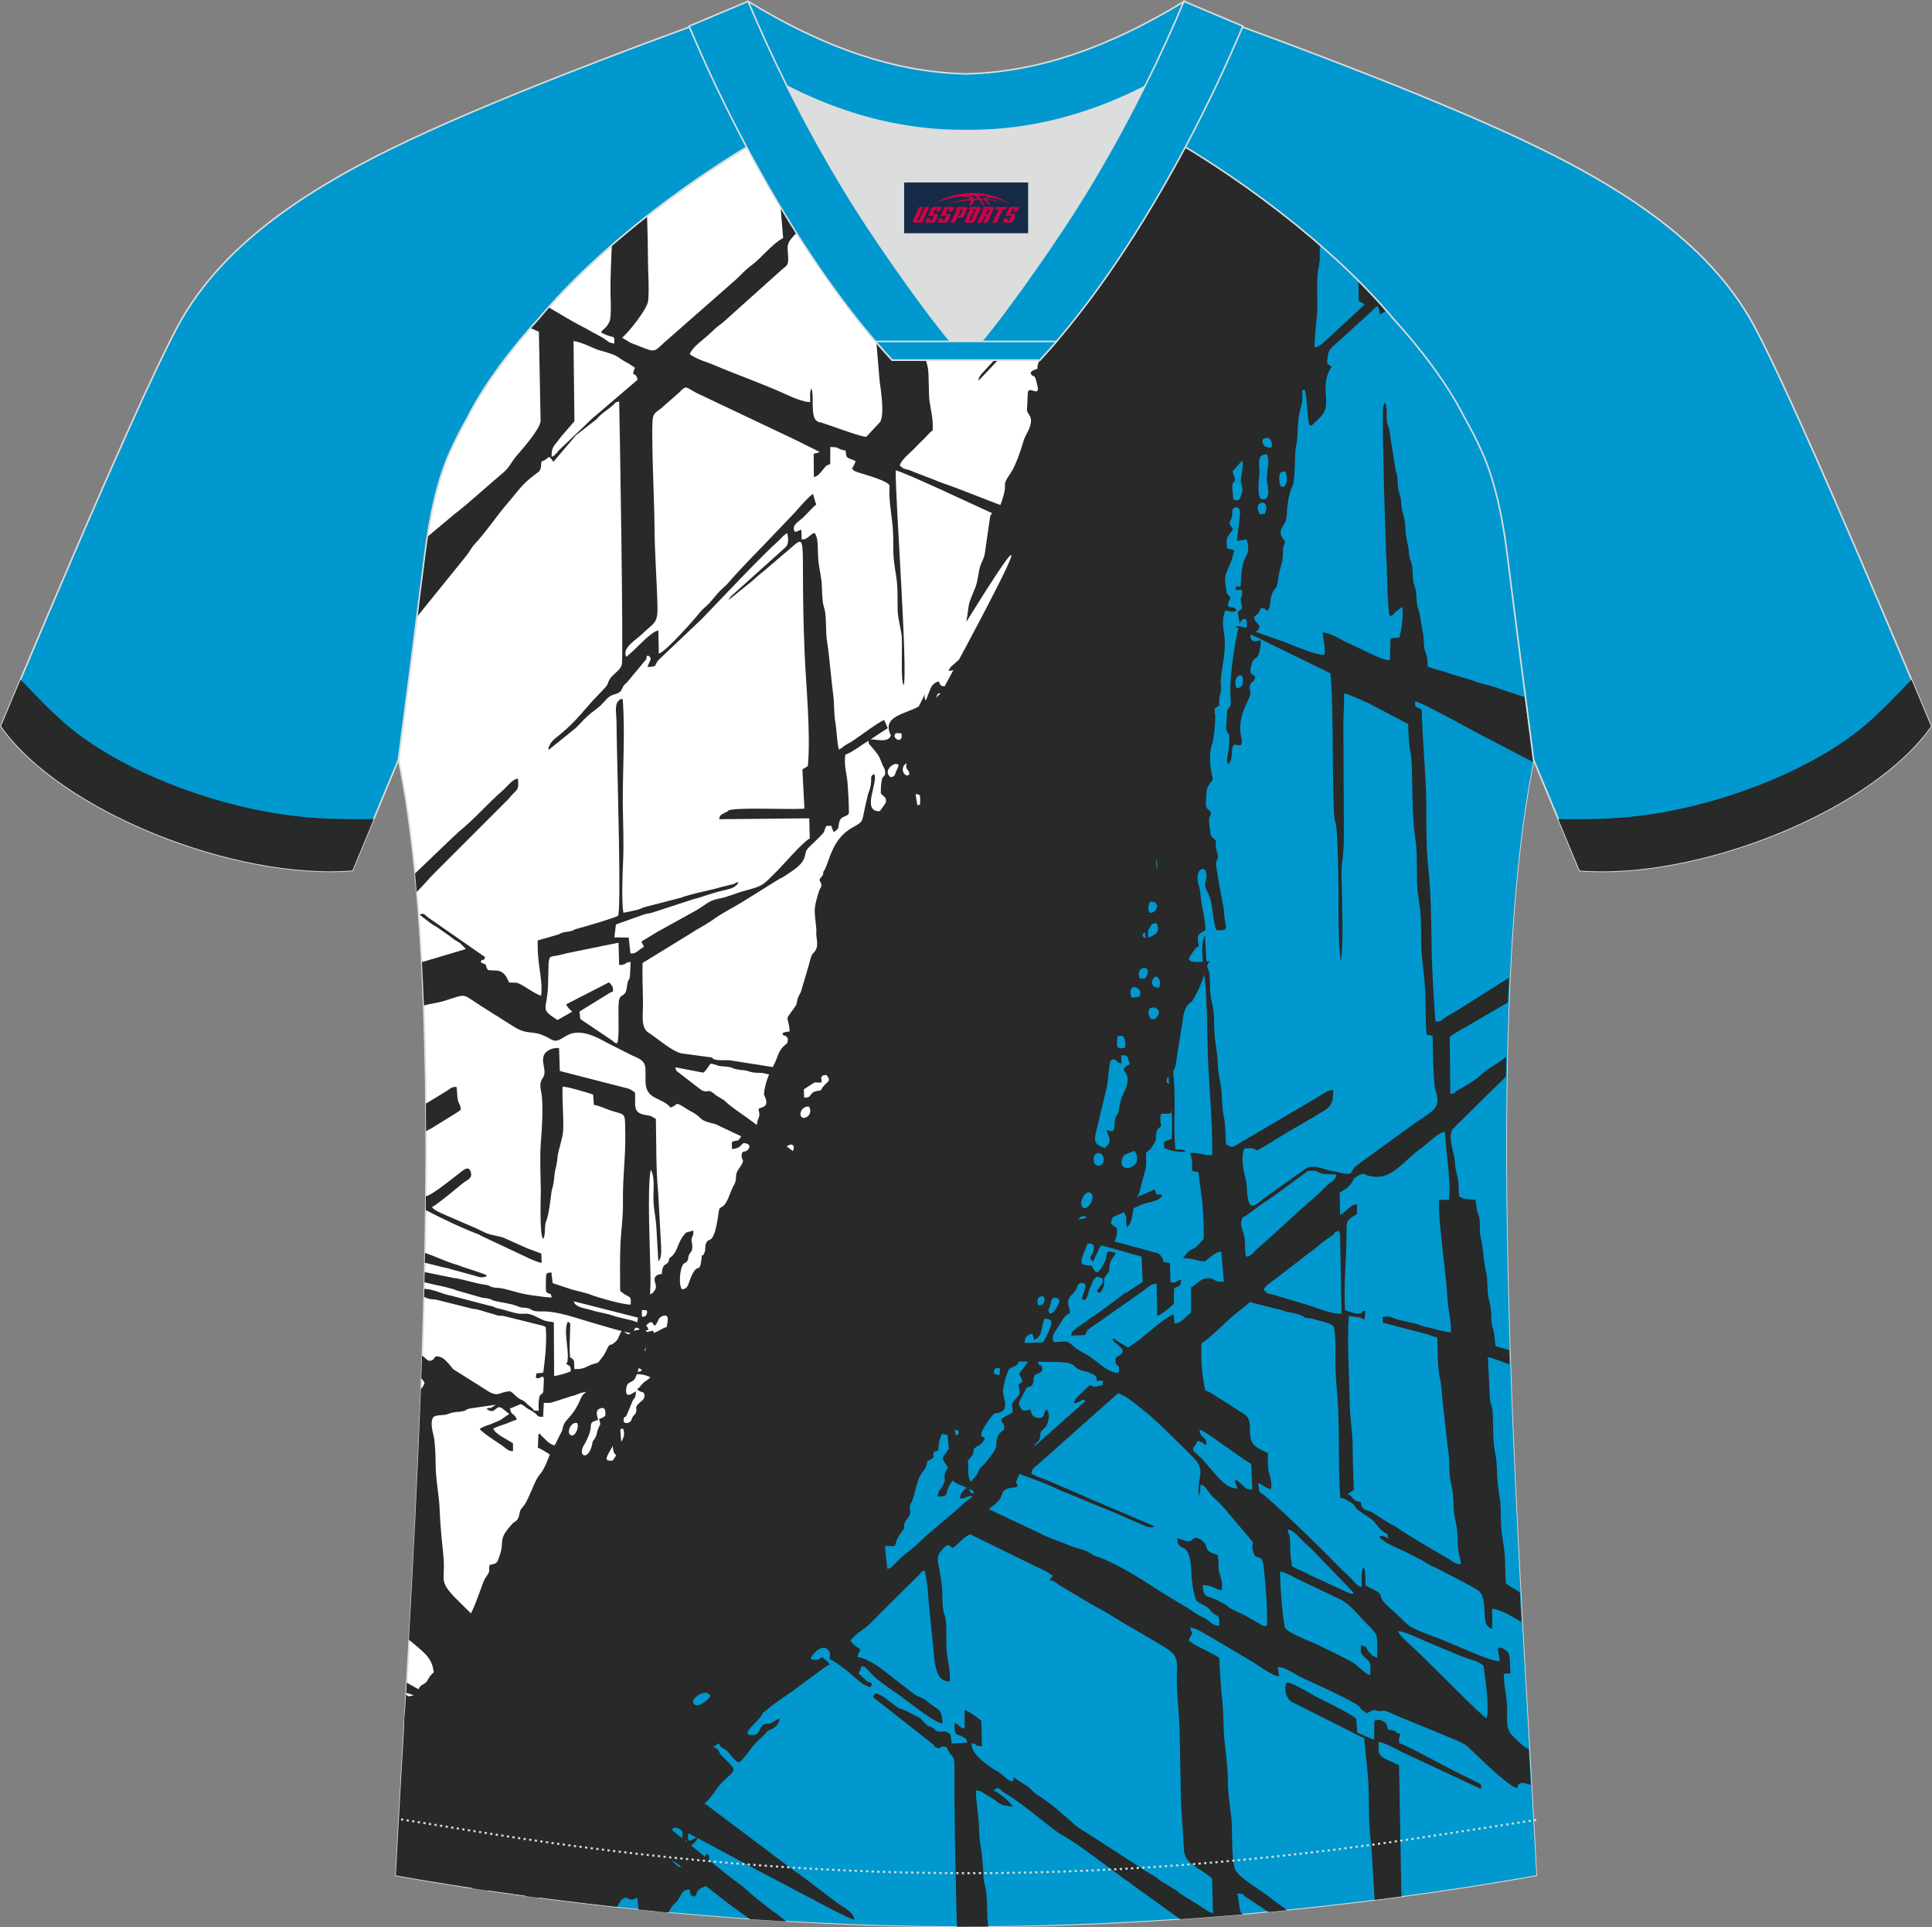 <?xml version="1.0" encoding="utf-8"?>
<!-- Generator: Adobe Illustrator 24.0.1, SVG Export Plug-In . SVG Version: 6.00 Build 0)  -->
<svg xmlns="http://www.w3.org/2000/svg" xmlns:xlink="http://www.w3.org/1999/xlink" version="1.1" id="图层_1" x="0px" y="0px" width="374px" height="373px" viewBox="0 0 374 373" enable-background="new 0 0 374 373" xml:space="preserve">
<rect x="0" y="0" width="374" height="373" fill="#808080" stroke="none"/>
<path fill-rule="evenodd" clip-rule="evenodd" fill="#FFFFFF" stroke="#DCDDDD" stroke-width="0.303" stroke-miterlimit="22.902" d="  M87.07,87.59c1.01-2.23,2.16-4.48,3.41-6.7c3.26-6.52,8.79-13.68,13.72-19.04c11.37-13.63,29.56-27.43,45.45-36.26  c0.74-0.43-1.95-16.47-1.22-16.86c3.96,3.3,15.03,2.72,20.17,5.58l5.69,2.52c6.11,2.83-3.38,4.25,3.37,4.27  c6.73-0.01,13.62-1.44,19.73-4.26l-2.66-0.68c5.16-2.86,26.43-2.8,30.37-6.12c0.95,0.52-1.03,15.38-0.07,15.93  c15.73,8.84,33.57,22.44,44.79,35.9c4.93,5.35,10.44,12.52,13.71,19.04c1.26,2.21,2.4,4.44,3.41,6.7c2.53,5.62,4,12.91,4.85,19.7  c1.27,10.19,4.85,37.75,5.11,39.73c-10.87,52.62-2.19,162.36,0.5,215.93c-36.85,6.53-75.51,9.84-110.37,9.87  c-34.87-0.03-73.52-3.35-110.37-9.87c2.69-53.57,11.37-163.31,0.5-215.93c0.25-1.98,3.84-29.54,5.11-39.73  C83.12,100.54,84.58,93.25,87.07,87.59z"/>
<g>
	<path fill-rule="evenodd" clip-rule="evenodd" fill="#0098CE" d="M187.04,372.82c34.87-0.03,73.52-3.34,110.37-9.87   c-2.69-53.57-11.37-163.31-0.5-215.93c-0.24-1.98-3.82-29.54-5.11-39.73c-0.86-6.79-2.32-14.08-4.85-19.7   c-1.01-2.25-2.15-4.48-3.41-6.7c-3.27-6.52-8.79-13.69-13.71-19.04c-8.03-9.63-19.46-19.34-31.08-27.32l-0.51,1.67L179.6,230.45   L93.34,365.7C125.01,370.42,157.38,372.82,187.04,372.82z"/>
	<g>
		<path fill-rule="evenodd" clip-rule="evenodd" fill="#282929" d="M82.27,107.31c0.14-1.14,0.31-2.31,0.47-3.42l5.38-4.5    c2.47-1.86,6.72-5.77,9.31-7.92c1.14-0.95,1.58-2.1,2.56-3.24c1.16-1.34,4.6-5.23,4.66-6.78l-0.33-17.25l-1.58-0.67    c0.49-0.56,0.97-1.09,1.45-1.61c0.66-0.8,1.36-1.6,2.07-2.4c2.38,1.33,3.95,2.43,6.91,3.92c0.53,0.28,1.27,0.71,1.85,1.03    c0.62,0.35,1.33,0.68,1.84,1.02c0.87,0.57,0.87,0.83,2.06,1c0.03-1.89-0.01-0.87-1.99-1.87c-0.63-0.32-0.1,0.19-0.55-0.35    c0.34-0.54,0.72-0.64,1.16-1.24c0.02-0.04,0.42-0.71,0.43-0.73c0.44-1.07,0.22-4.4,0.21-5.72c-0.03-3.06,0.13-5.89,0.25-8.98    c2.21-1.92,4.5-3.81,6.84-5.65c0.08,2.87,0.16,5.74,0.17,8.54c0.01,2.52,0.26,5.16,0.04,7.68c-0.13,1.67-4.11,6.53-5.06,7.18    l1.6,0.97c4.92,1.88,4.24,2.15,6.61-0.07l13.8-12.11c0.87-0.81,1.82-1.89,3-2.75c2-1.47,3.9-4.09,6.17-5.33l-0.98-11.91    c-0.39-2.7-0.91-5.16,1.36-7.11c0.82-0.71,0.38-0.19,1.1-0.59c0.93-0.51-0.24-0.14,0.89-0.58l0.91,7.92    c0.02,0.65,0.24,9.3,0.64,8.28c0.01-0.04,0.06,0.14,0.1,0.2c1.14-0.28,2.78-1.9,3.61-2.75c2-2.04,3.97-4,6.21-5.76    c1.03-0.82,2.49-1.48,3.44-2.57c1.13,0.54-0.13,0.38,0.97,0.9c1.1-0.65,1.72-1.37,2.73-2.28c1.66-1.49,1.43-1.21,1.42-3.63    c0.66-0.36,2.66-2.46,3.48-3.2l2.11-1.89c4.76-0.2,9.56-1.1,14.07-2.7c-1.86,1.82-3.55,3.52-4.44,4.43l-9.99,9.58    c-4.36,4.32-2.63,2.23-2.52,8.05c0.07,3.76,0.41,4.14,0.7,7.18c0.25,2.68-0.08,4.87,0.55,7.23c0.55,2.08,0.19,4.95,0.65,7.29    c0.48,2.44,0.19,4.97,0.57,7.14c0.25,1.52,0.47,1.28,0.56,3.22c0.05,1.29,0.06,2.56,0.1,3.85c0.09,2.57,0.87,4.06,0.71,6.93    c-0.78,0.57-1.04,1.01-1.6,1.57c-0.61,0.59-0.99,0.92-1.68,1.68c-0.81,0.89-2.78,2.35-3.1,3.55c0.93,0.7,0.33,0.47,1.39,0.77    c0.87,0.25,0.57,0.15,1.37,0.49l4.11,1.58c0.58,0.23,0.6,0.28,1.38,0.55c4.71,1.61,9.11,3.59,13.83,5.17l21.29,7.83    c2.1,1.13-1.07-0.27,0.67,0.4c0.79-0.45,2.61-2.59,3.31-3.23c1.26,0.68-0.88,0.76,1.21,1.03l0.42-1.12    c0.24-1.71-1.11-6.81,0.43-7.4c0.71,0.64,0.73,3.78,0.74,5.03c1.13-0.01,0.32,0.31,1.01-0.31c0.59-0.53,0.28-1.82,0.14-2.64    c-0.27-1.54-0.39-2.24-0.37-3.99c1.8-0.65,2.61-2.07,3.93-3.23l7.56-6.83c0.67-0.64,1.26-0.99,1.96-1.64    c0.61-0.56,1.27-1.19,1.83-1.76c1.24-1.25,2.55-2,3.86-3.33l5.65-5.15c0.93-0.83,1.29-0.78,1.32-2.2    c0.06-2.43,0.01-4.58,0.21-6.95c0.36-4.32-0.1-9.52,0.41-13.8c0.18-1.53,0.23-3.1,0.24-4.69c1.16,0.95,2.3,1.92,3.42,2.89    c0,1.1-0.01,2.21-0.08,3.29c-0.09,1.3-0.36,0.77-0.42,3.85c-0.03,1.45,0.03,2.88,0.03,4.32c0.01,2.87-0.59,5.67-0.54,8.22    c1.09-0.21,1.81-1.03,2.67-1.79l7.06-6.54l-1.18-0.63l-0.07-3.74c1.84,1.84,3.6,3.72,5.24,5.59l-0.02,0.15    c-0.29,0.16-0.95,0.52-1.08,0.57c-0.02-0.16-0.08-0.72-0.1-0.81l-0.28-0.81c-0.82,0.42-0.96,0.84-1.62,1.4l-7.42,6.73    c-0.52,0.51-0.62,1.29-0.73,2.11c-0.15,1.15,0.11,0.91,0.82,1.52c-2.69,4.08,0.51,7.27-2.28,9.84l-1.46,1.41    c-0.9,0.56,0.32-0.13-0.24,0.1l-0.24,0.02c-0.57-1.05-0.43-5.64-1.01-6.95c-0.63,0.12-0.2-0.03-0.63,0.33    c-0.01,0-0.38,0.45-0.43,0.52c-1.78,2.41-3.86,4.58-5.82,6.85l-13.34,15.37c-1.13,1.23-2.23,2.37-3.33,3.86    c-1.07,1.45-2.21,1.97-3.35,3.7c-0.61-0.19,0,0.02-0.56-0.27c-0.64-0.33,0.13-0.1-0.67-0.33c-1.13-0.31-1.33-0.02-1.72,0.31    c0.27,0.57,0.07,0.27,0.65,0.45c0.44,0.13-0.22-0.33,0.56,0.07c-0.15,0.31-0.3,0.61-0.43,0.92l-1.83,2.28    c-1.26-0.41-1.34-1.09-2.81-1.21c0.62,4.32,1.76,2.43,2.12,4.43c-1.63,0.09-0.75-0.03-1.5-0.36c-0.56-0.24-0.56-0.41-1.28-0.05    c0.2,0.67,0.9,0.81,1.76,1.04c1.58,0.41,0.54-0.34,2.3-0.43c-0.46,0.89-0.51,0.2-0.74,1.01c1.95,0.69,0.15-0.65,2.06-0.42    c0.93,1.57,0.76,10.6,0.98,13.3c0.72,8.91,0.23,18.47,0.73,27.47c0.23,4.29,0.58,9.07,0.69,13.23    c0.37,13.61,0.11,27.82,1.28,41.26c0.39,4.46-0.16,9.39,0.33,13.76c0.31,0,0.87-0.05,1.13,0c1.15,0.25,0.33-0.04,0.83,0.4    c-1.36,0.08-2.94-0.09-4.16-0.77l-0.01-1.18c0.49-0.16,0.97-0.32,1.45-0.51c0.35-4.58-0.39-9.07-0.72-13.4    c-0.32-4.34-0.13-8.82-0.69-13.11c-0.53-4.17-0.08-8.85-0.73-13.12c-0.59-3.89-0.52-9.08-0.65-13.28    c-0.07-2.54-0.57-3.98-0.6-6.45c-0.03-2.27,0.01-4.44-0.29-6.59c-0.6-4.37-0.52-8.76-0.69-13.3c-0.08-1.96-0.58-3.96-0.68-6.19    c-0.1-2.22-0.07-4.46-0.15-6.7c-0.08-2.34-0.29-4.41-0.56-6.48c-0.25-1.83,0.05-4.72-0.27-6.3l-1.24-0.17    c-0.22,2.21,0.08,6.46,0.34,8.49c0.84,6.71,0.46,16.79,1.23,24.67c0.53,5.31,0.24,11.52,0.56,16.94    c0.32,5.57,0.64,11.04,0.59,16.89c-0.9-0.98-0.54-3.13-0.56-4.45c-0.02-1.79-0.16-2.58-0.32-4.08c-0.32-3.01-0.39-5.43-0.55-8.59    c-0.14-2.87-0.75-5.38-0.79-8.14c-0.05-3.38-0.26-5.19-0.66-8.24c-0.37-2.83-0.06-5.98-0.51-8.73c-0.44-2.77-0.29-5.46-0.62-8.24    c-0.34-2.95-0.57-5.41-0.64-8.54c-0.07-3.06-0.63-5.33-0.76-8.13l0.73-0.42c0.05-0.03,0.42-0.08,0.42-0.08    c0.09-0.91-0.11-1.4-0.79-1.69c-1.33-0.56-1.39,0.48-1.67-1.15c0.74-1.01,0.55-0.01,1.56-0.74c-0.37-0.2-1.88-0.39-2.33-0.4    l-7.16,7.19c-2.4,2.47-4.99,4.88-7.06,7.09c0.1,1.04,0.19,0.42,0.37,1.58c-0.71,0.55-1.94,1.67-2.62,2.38    c-0.8,0.83-2.11,1.61-2.42,2.59c0.75,0.39,0.21,0.04,0.93,0.16c0.4,0.07,0.24,0.03,0.62,0.13l0.38,0.16    c-0.8,0.45-1.42,0.03-3.35,0.76c-1.57,0.59-1.68-0.27-2.89,0.99c-3.44,3.58-7.39,6.98-10.58,10.75l-2.79,2.75    c-0.49,0.69-0.99,0.89-1.18,1.76c-0.52,2.38,0.6,5.56,0.67,8.16c0.06,2.86,0.29,4.62,0.56,7.19c0.26,2.42,0.12,4.99,0.39,7.42    c0.14,1.27,0.41,1.77,0.5,3.35l1.32,18.08c0.46,2.37,0.43,4.7,0.51,7.28c0.08,2.56,0.68,4.31,0.73,6.93    c0.1,5.59,0.14,2.81,0.72,7.03c0.33,2.33-0.03,5.11,0.27,7.58c0.17,1.39,0.45,1.58,0.5,3.33c0.03,1.3,0.05,2.56,0.12,3.85    c0.79,0.25,0.32,0.22,1.25,0.42l21.77,6.03c2.05,0.73,3.75,0.24,5.74-0.62l11.51-4.83c0.63,1.89-0.09,0.51,1.41,1.07    c-0.35,1.26-2.73,1.36-3.77,1.79l-7.72,3.31c-1.28,0.56-2.78,1.22-3.82,1.71c0.94,0.9,2.85,1.3,4.06,1.63l10.5,2.87    c0.61,0.3,0.97,1.36,0.97,1.36c0.01-0.03,0.04,0.14,0.06,0.29l1.23,0.22l0.09,3.7c1.8,0.24,0.43-0.27,2.1-0.45    c-0.16,1.45-0.41,1.07-1.39,1.66l-0.06,2.99c-0.02,0.06-2.66,2.36-3.21,2.3l-0.12-6.22c-1.21,0.11-1.36,0.49-2.23,1.13    l-11.13,7.83l-0.5,1l-2.69,0.09c0.3-1.01-0.05-0.43,0.77-1.23c0.78-0.75,1.69-1.07,2.49-1.8c0.64-0.6,1.17-0.7,1.87-1.26    c0.53-0.43,1.02-0.75,1.67-1.2l3.42-2.59c0.61-0.37,0.42-0.07,1.07-0.61l2.57-1.72l-0.21-4.87l-13.8-3.89    c-0.46-0.09-0.82-0.07-1.24-0.19c-0.27-0.09-0.15-0.1-0.58-0.28l-1.62-0.55c-1.55-0.68-5.74-1.77-7.37-2.16l-9.56-2.78    c-6.14-2.33-4.43,0.31-5.02-4.97l-1.93-0.9c-0.14-4.68-0.3-8.18-0.79-12.65c-0.63-0.35-0.74-0.31-1.38-0.47l-0.85-11.26    c-0.04-1.43-0.41-1.85-0.58-3.16c-0.24-1.84,0.13-5.71-0.43-7.3c-0.73-2.1-0.47-4.97-0.6-7.24c-0.06-0.97-0.07-0.79-0.3-1.53    c-0.55-1.73-0.23-3.78-0.35-5.6c-0.16-2.47-0.73-4.32-0.76-6.97c-0.04-3.01-0.16-4.35-0.67-6.97c-0.43-2.19,0.6-5.13-1.04-6.17    l-0.4-0.24c-0.08-3.12-0.45-2.99,1.42-4.93c0.59-0.6,1.15-1.12,1.43-1.66c0.7-1.33,0.44-0.71,1.47-1.38    c-0.1-1.36-0.84-0.69-0.56-2.32c0.31-1.77,4.35-3.31,2.67-5.35c-0.96,0.13-0.48,0.05-1.05,0.61c-0.72,0.72,0.06,0.29-0.85,0.69    l-0.31-0.83c-0.45-2.31,0.93-1.82,1.83-3.43c0.73-1.29-0.11-0.76,1.14-1.99l3.95-3.95c2.08-1.86,1.82-1.83,4.7-3    c0.97-0.4,5.07-4.65,6.2-5.78c1.23-1.22,5.86-4.82,6.32-6.12c-0.93-0.48-1.49,0.42-2.2,0.94l-7.91,6.26    c-0.78,0.71-1.13,0.81-1.91,1.43c-1.29,1.05-2.56,2.66-4.45,2.72c0.28-0.83,0.84-1.08,1.54-1.75l11.43-9.46    c0.62-0.48,0.94-0.96,1.89-1.25c1.48-0.45,0.63,0.14,1.74-1.12l3.11-2.92c0.58-0.47,1.01-1.03,1.55-1.56    c1.02-1,3.87-3.37,4.24-4.68c-5.92-2.83-11.91-5.47-17.89-8.16c-1.65-0.74-16.78-7.86-17.84-7.89    c-0.08,5.62,2.44,39.64,1.52,41.61c-0.64-1.46-0.11-7.8-0.4-9.96c-0.18-1.32-0.68-2.97-0.74-4.56c-0.05-1.62,0.03-3.39-0.1-5    c-0.12-1.6-0.46-3.07-0.63-4.67c-0.17-1.63-0.09-3.28-0.14-4.93c-0.11-3.51-0.9-6.08-0.7-9.57c-0.31-0.89-4.57-2.07-5.47-2.36    c-0.28-0.09-1.52-0.39-1.65-0.78c-0.03-0.09-0.12-0.07-0.17-0.11c0.35-0.68,0.02,0,0.3-0.5c0.17-0.31,0.29-0.63,0.43-0.96    c-1.38-0.78-1.87-0.21-1.93-2.05c-1.8-0.31-1.13-0.74-2.98-0.69l-0.01,3.29c-0.9,0.29-0.89,0.47-1.49,1.18    c-0.57,0.69-0.86,1.12-1.67,1.35l-0.05-4.49c0.59-0.26,0.64-0.07,1.14-0.4c-1.64-0.8-3.26-1.6-4.88-2.42    c-6.04-2.87-12.07-5.73-18.11-8.59c-3.07-1.35-2.49-2.21-4.23-0.44l-3.45,3.03c-0.66,0.57-1.29,0.74-1.56,1.66    c-0.47,1.7,0.28,17.34,0.28,20.84c0,5.38,0.48,10.9,0.58,16.05c0.06,3.24-0.87,3.02-2.99,5.14c-1.05,1.05-4.03,2.7-3.03,4.41    c0.46-0.44,1.03-0.89,1.54-1.38c0.94-0.91,3.59-3.71,4.65-3.71l0.08,4.47c1.43-0.4,7.24-7.06,7.77-7.76    c0.63-0.85,1.28-1.24,1.9-1.9c0.64-0.69,1.19-1.38,1.77-2.06c0.61-0.73,1.37-1.24,1.93-1.89c2.74-3.2,6.15-6.52,9.05-9.62    c1.24-1.31,2.37-2.45,3.75-3.92c0.83-0.89,2.89-3.37,3.69-3.75c0.19,0.59,0.39,1.49,0.63,2.03c-0.58,0.39-1.85,1.86-2.54,2.51    c-0.88,0.84-2.31,1.46-1.65,2.74c0.53,0.11,0.65-0.27,1.3-0.35l0.06,1.87c1-0.02,1.2-0.46,1.81-0.9c0.36-0.26,0.11-0.19,0.72-0.36    c0.47,0.7,0.56,1.69,0.58,2.5c0.02,0.97,0.04,1.84,0.12,2.72c0.18,2.06,0.62,3.12,0.68,5.19c0.03,0.96,0.06,1.73,0.15,2.65    c0.13,1.28,0.36,1.31,0.5,2.37c0.24,1.84,0.07,3.65,0.35,5.51c0.51,3.34,0.78,7.19,1.21,10.53c0.25,1.91,0.07,3.4,0.43,5.37    c0.24,1.37,0.31,4.06,0.67,5.08c0.49-0.24,0.64-0.42,1.08-0.75c0.59-0.42,0.59-0.31,1.22-0.71c1.43-0.88,5.26-3.83,6.45-4.27    l0.7,1.58l-5.06,3.3c-0.32,0.2-0.66,0.47-1.01,0.68c-0.31,0.17-0.75,0.47-1.04,0.64c-0.52,0.31-0.56,0.25-1.12,0.52    c-0.28,2.25,0.29,3.51,0.44,5.49c0.15,1.89,0.25,3.84,0.27,5.75c-0.23,0.86-1.46,0.53-1.81,1.6c-0.43,1.33,0.2,1.23-1.12,2.14    c-0.2-0.29-0.38-0.9-0.5-1.24l-0.96,0.06c-0.7,1.46,0.09,0.73-1.57,2.39c-2.2,2.2-2.26,1.87-2.54,3.31    c-0.35,1.83-2.37,2.91-3.87,3.94c-0.64,0.43-0.7,0.36-1.25,0.69l-7.09,4.42c-1.83,1.13-3.89,2.09-5.72,3.47l-1.6,1.01    c-0.76,0.46-1.7,0.95-2.42,1.45l-9.5,5.83c-0.07,2.43,0.05,4.98,0.08,7.43c0.04,2.8-0.51,5.08,1.15,6.11    c1.73,1.09,4.85,3.92,6.64,4l4.82,0.65c1.61,0.22,0.25,0.09,1.22,0.46c0.81,0.32,2.27,0.04,3.32,0.24l9.27,1.46    c1.17,0.32,2.02,0.09,3.17,0.37c2.49,0.61,5.13-0.28,4.98,2.42c-2.25,0.06-3.9-0.43-6.07-0.63l-4.91-1.12    c-1.02-0.26-1.72,0.02-2.83-0.34c-1.32-0.43-1.2-0.21-2.57-0.46c-1.13-0.2-0.8-0.48-2.45-0.56c-1.61-0.07-1.35-0.39-2.65-0.54    c-0.55,0.62-0.78,1.29-1.42,1.74l-5.41-1.04c0.29,0.93-0.11,0.36,0.79,1.13l4.34,3.34c1.49,0.6,0.98-0.47,2.41,0.67    c0.29,0.23,0.16,0.18,0.55,0.42l1.32,0.79c1.59,1.54,3.55,2.68,5.32,4.03c2.44,1.85,4.65,3.35,7.21,5.21    c1.51,1.09,5.5,4.69,7.32,5.03l-0.08-15.73l0.96,0.04c0.2,0.37,0.81,12.49,1.11,14.4l1.7,0.29l0.27,1.63    c0.88,0.29,1.39,0.64,2.05,1.06l5.71,3.56c0.69,0.44,1.36,0.84,1.99,1.17l2.91,1.82c0.13,0.08,0.58,0.45,0.8,0.59l1.87,1.13    l0.18,3.6c1.08,0.71,1.22,0.59,2.28,1.55l3.36,2.41c0.51,0.32,0.72,0.43,1.13,0.75c0.73,0.57,1.59,0.91,2.33,1.65    c-0.44,0.34,0.8,0.57-0.96,0.2c-0.74-0.15-1.43-0.73-2.11-0.94c0.06,1.51,0.38,1.94,0.54,3.19c0.14,1.1,0.06,2.24,0.13,3.35    c0.13,1.87,0.87,4.09,1.07,5.97l-0.29,0.23c-0.38,0.31-0.56,0.28-0.75,0.74c1.17,0.61,15.36-0.08,17.98-0.11    c2.44-0.03,2.22-0.47,3.73,0.9c0.75,0.68,1.87,1.18,2.77,1.73c1.76,1.06,3.77,3.4,5.88,3.35c0.32-2.16-0.44-0.75-0.6-2.24    c-0.12-1.14,0.61-0.83,1.06-1.39c0.73-0.91,0.08-1.06,0.08-1.07c-0.38-0.75-1.43-1.07-1.75-1.8c0.64-0.28,0.43-0.04,0.79,0.23    l2.21,1.36c0.12-0.07,0.26-0.13,0.38-0.2l2.02-1.43c1.03-0.91,5.16-4.4,6.43-4.8l0.21,1.76c1.43,0,2.31-1.55,3.18-2.08l0.01-4.89    c0.97-0.47,1.7-1.52,2.71-1.7c2-0.36,1.33,0.73,3.66,0.6l-0.52-5.81c-1.09-0.08-2.36,1.32-3.22,1.88    c-1.49-0.03-1.84-0.62-4.2-0.61l0.93-1.19c0.61-0.52,0.6-0.38,1.23-0.74c0.45-0.26,0.66-0.53,0.99-0.88l0.86-0.94    c0.08-1.97-0.1-4.95-0.24-6.96l-0.78-5.97c-0.04-0.02-0.12-0.02-0.14-0.02c-0.35-0.04-0.75-0.14-1.11-0.21    c0.06-1.66,0.11-2.1-0.36-3.46c1.8-0.16,2.8,0.54,4.3,0.4c0.06-7.57-0.79-14.25-0.92-21.67c-0.06-3.68-0.13-7.22-0.37-10.78    c-0.16-2.41-1.17-7.42-0.29-9.77l0.17-0.31c0.11,1.8,0.14,3.57,0.32,5.3c0.18,1.83,0.63,0.56,0.66,4.78    c0.02,2.23,0.51,3.04,0.69,4.85c0.18,1.79,0.02,3.58,0.3,5.42c0.27,1.79,0.46,3.03,0.54,5.03c0.07,1.72,0.55,3.29,0.69,4.85    c0.19,2.07,0.06,3.11,0.48,5.07c0.35,1.64,0.25,3.38,0.37,5.06c1.08,0.79,1.17,0.8,2.6-0.13l12.84-7.54    c0.98-0.55,1.61-0.96,2.58-1.54c0.76-0.46,1.77-1.22,2.74-1.23c0.18,3.74-1.6,3.72-3.86,5.3l-4.62,2.67    c-9.83,5.98-4.11,2.82-8.68,3.37c-0.7,1.12-0.32,4.14,0.11,5.46c0.64,1.98,0,4.12,1.13,5.61c0.79-0.05,1.46-0.5,2.06-1.03    c0.08-0.08,0.16-0.16,0.25-0.24l7.42-5.29c0.45-0.28,0.32-0.2,0.7-0.49c1.54-1.18,3.78,0.09,4.81,0.25c2,0.3,2.72,0.76,4.07,0.57    c0.49-0.68,0.52-1.16,1.23-1.62l11.13-8.08c4.01-2.74,5.16-2.97,4.03-6.58c-0.38-1.2-0.51-8.49-0.52-10.3l-0.72-0.25    c-0.57-0.17,0.15,0.29-0.48-0.13c-0.18-2.59-0.15-5.15-0.22-7.74c-0.07-2.46-0.42-4.83-0.67-7.3c-0.26-2.58-0.07-5.19-0.23-7.78    c-0.15-2.44-0.64-4.05-0.71-6.92c-0.06-2.56,0.07-5.42-0.29-7.81c-0.76-5.09-0.51-10.32-0.78-15.41    c-0.07-1.33-0.34-2.16-0.46-3.35c-0.12-1.2-0.12-2.51-0.19-3.73l-7.65-4.03c-0.12-0.05-0.23-0.1-0.35-0.15    c-0.94-0.4-3.63-1.66-4.39-1.73c0.03,1.94-0.17,4.42-0.14,6.71l0.09,19.64c0.03,1.61-0.07,4.71-0.3,6.15    c-0.3,1.86-0.08,4.54-0.06,6.54c0.04,4.23,0.27,8.9-0.19,12.84c-0.62-3.72-0.43-9.68-0.48-13.8c-0.03-2.3-0.13-10.21-0.45-12.46    c-0.12-0.84-0.21-0.59-0.31-1.28c-0.53-3.77-0.13-21.58-0.81-28.25l-17.48-8.53c-0.42-0.25-0.59-0.22-0.99-0.49    c0.85-0.34,2.4,0.39,3.2,0.73l6.66,2.34c0.56,0.17,0.37,0.18,1,0.42c1.59,0.59,5.15,2.12,6.45,1.95c0.22-1.69-0.24-2.82-0.33-4.33    c1.81,0.13,3.48,1.48,5.13,2.18c1.04,0.45,2.07,0.95,3.09,1.43c1.15,0.55,3.75,1.92,4.78,1.74l0.12-4.19l1.74-0.18    c0.43-1.93,0.74-3.77,0.56-5.93l-1.3,0.96c-0.56,0.57-0.43,0.6-1.12,0.83c-0.46-0.79-0.51-8.52-0.64-10.09    c-0.16-2.02-0.94-27.74-0.69-30.19c0.05-0.43,0.13-0.62,0.3-1.01c0.86,1.19,0.1-0.24,0.32,0.78c0.2,0.91-0.02,1.88,0.13,2.81    c0.18,1.14,0.57,1.26,0.65,2.91l1.01,6.45c0.53,1.51,0.31,1.61,0.49,3.36c0.12,1.32,0.54,1.47,0.63,3.09    c0.09,1.76,0.21,1.44,0.57,2.89c0.25,1.01,0.18,2.22,0.34,3.34c0.19,1.46,0.48,1.92,0.57,3.35c0.1,1.58,0.51,1.52,0.66,2.85    s-0.03,2.14,0.36,3.37c0.47,1.44,0.36,1.36,0.48,3.1c0.11,1.63,0.56,1.92,0.67,3.12l0.55,3.16c0.27,1.13,0.04,2.3,0.38,3.34    c0.43,1.29,0.52,1.47,0.51,3.13c0.5,0.16,1.17,0.41,1.63,0.56c0.65,0.21,0.96,0.16,1.52,0.39c2.26,0.89,4.2,1.23,6.09,1.95    c1.44,0.55,3.32,0.81,4.59,1.37l4.25,1.42c0.23,0.09,0.49,0.17,0.74,0.24c0.83,6.37,1.47,11.39,1.58,12.19l-0.06,0.33l-8.62-4.49    c-1.71-0.83-12.98-7.17-14.11-7.21c-0.19,1.31,0.39,1.04,1.25,1.59c0.15,5.24,0.59,10.02,0.81,15.07    c0.22,4.99-0.09,10.43,0.45,15.3c0.53,4.76,0.59,9.99,0.66,15.09c0.07,5.25,0.39,9.79,0.73,14.85c0.81,0.1,0.69,0.22,1.79-0.62    c1.05-0.8,0.82-0.44,1.79-1.06l10.68-6.73c-0.08,1.58-0.15,3.17-0.21,4.78l-10.41,6.05c-0.4,0.28-0.34,0.31-0.86,0.56l0.12,11.06    c1.45-0.17,0.6-0.19,1.07-0.45c0.75-0.44,1.52-0.86,2.26-1.33c0.93-0.58,1.81-1.09,2.67-1.93c1.21-1.19,2.89-1.9,4.2-2.97    c0.2-0.17,0.41-0.33,0.63-0.5c-0.03,1.29-0.06,2.57-0.08,3.87c-0.96,0.97-1.93,1.92-2.92,2.86l-7.35,7.26    c-1.07,1.62,0.32,4.69,0.42,6.47c0.1,1.79,0.31,1.79,0.56,3.09c0.22,1.15,0.1,2.33,0.27,3.49c1.22,0.72,1.39,0.5,3.12,0.67    c0.25,0.76,0.15,1.18,0.29,1.94c0.12,0.67,0.28,0.77,0.44,1.42c0.27,1.14,0,2.59,0.29,3.83c0.63,2.78,0.48,4.35,1.06,6.86    c0.31,1.36,0.21,2.36,0.31,3.75c0.08,1.24,0.47,2.16,0.6,3.35c0.17,1.58-0.04,2.41,0.4,3.72c0.39,1.15,0.3,2.09,0.52,3.43    l2.61,0.77l0.09,2.8l-2.05-0.78c-0.61-0.2-1.7-0.66-2.14-0.62l0.41,8.31c0.14,0.7,0.45,1.31,0.51,2.25c0.13,1.97,0.05,3.99,0.21,6    c0.14,1.85,0.57,2.6,0.61,5c0.04,1.95,0.22,3.67,0.54,5.59c0.32,1.9,0.16,3.72,0.29,5.63c0.12,1.83,0.54,3.58,0.68,5.3    c0.16,1.86,0.08,3.81,0.24,5.72l2.7,1.69c0.1,1.92,0.21,3.84,0.31,5.73c-1.75-0.97-3.99-2.43-5.68-2.54l0.04,3.83    c-0.5-0.02-1.05-0.47-1.23-1.03c-0.54-1.63,0.14-4.78-1.32-6.19c-0.75-0.72-6.87-3.71-8.18-4.44c-0.5-0.27-1.05-0.44-1.63-0.78    c-0.67-0.38-1.01-0.67-1.63-0.95l-3.16-1.63c-1.44-0.64-3.94-1.68-4.74-2.7c0.51-0.34,0.57-0.3,1.37,0.08    c0.04,0.02,0.15,0.15,0.18,0.1s0.11,0.09,0.18,0.11c-0.16-1.22-0.12-0.76-0.94-1.32c-1.08-0.76-1.54-2.02-2.77-2.77    c-3.97-2.42-1.86-1.88-3.56-2.91l-0.62-0.35c-0.48-0.28,0.2-0.06-0.84-0.41l-0.54-0.1c-0.39-5.48-0.17-11.43-0.4-17.01    c-0.1-2.52-0.46-5.59-0.54-8.12c-0.08-2.15,0.18-5.59-0.25-7.66c-0.02-0.08-0.05-0.16-0.07-0.22c-0.16-0.62-1.39-0.89-1.98-1.07    c-0.45-0.13-1.69-0.47-2.1-0.58c-0.6-0.16-0.78-0.06-1.29-0.18c-0.57-0.14-0.23-0.13-0.67-0.37c-1.14-0.61-2.94-0.66-4.11-1.15    l-6.12-1.53c-0.7,0.69-1.72,1.45-2.39,1.97c-2.06,1.6-4.76,4.56-6.93,6.01c-0.15,2.77,0.01,5.6,0.54,8.25    c0.29,1.4,0.05,0.66,1.1,1.24l6.41,4.07c0.96,0.59,1.27,1.23,1.3,2.69c0.06,2.7,0,3.5,3.49,4.98c0.07,1.29-0.14,2.47,0.19,3.74    c0.36,1.37,0.54,1.57,0.44,3.27c-1.1-0.17-1.48-0.86-2.52-1.17l0.22,1.64c1.69,0.92,12.95,11.92,14.97,14.08    c0.63,0.67,1.82,1.75,2.46,2.36c0.61,0.57,1.66,2.07,2.35,2c0.19-1.07-0.22-2.89,0.41-3.78c0.04,0.07,0.08,0.15,0.1,0.21    c0.37,1.03,0.17,2.21,0.32,3.29c0.24,0.17,1.43,0.74,1.67,0.86c2.35,1.19-0.31,0.71,3.61,4.05c2.64,2.25,2.24,2.8,5.84,4.19    c1.33,0.52,2.48,0.93,3.67,1.4l3.51,1.48c2.09,0.81,5.42,2.51,7.66,2.69l-0.39-2.44c0.56-0.31,0.5-0.33,1.13,0.04    c1.31,0.75,1.15,1.33,1.22,2.95l0.08,1.58c0-0.03-0.01,0.1-0.03,0.15c-0.53,0.2-0.81-0.08-1.23,0.2    c-0.04,2.33,0.56,4.15,0.62,6.44c0.06,2.27-0.35,4.26,1.12,5.57c0.99,0.88,1.82,1.93,2.87,2.41c0.07,0.03,0.14,0.07,0.21,0.1    l0.4,6.96c-0.84-0.35-1.56-0.52-1.98-0.38c-0.99,0.32-0.38,1.49-0.7,0.78c-0.02-0.04-0.05,0.13-0.09,0.19    c-2.3-0.95-7.15-5.92-9.36-7.95c-0.88-0.81-2.14-1.26-3.27-1.73l-10.48-4.32c-1.71-0.72-2.09-1.11-3.07-0.96    c-0.75,0.11-0.02,0.16-0.77-0.01c-0.81-0.18-0.28-0.39-1.68,0.29l-0.42,0.2c-0.52-0.64-0.49-0.3-0.91-0.7    c-0.5-0.48-0.1-0.18-0.41-0.55c-0.64-0.77-5.73-3.14-6.88-3.68l-4.41-2.03c-1.18-0.56-2.99-1.97-4.55-2.01l0.25,1.79    c-1.15,0.07-4.31-2.33-5.51-3l-7.2-4.27c-1.52-0.81-3.48-2.2-4.54-2.15c0.7,2.06,0.53,0.41-0.26,2.48    c0.62,0.4,0.54,0.49,1.39,0.96c1.58,0.85,2.86,1.34,4.51,2.4c0.22,3.11,0.28,5.47,0.61,8.4c0.3,2.62,0.16,5.62,0.48,8.21    c0.34,2.82,0.57,4.92,0.63,8.12c0.06,2.88,0.65,5.01,0.75,7.89c0.08,2.52-0.05,6.17,0.57,8.21c0.52,1.69,5.5,4.39,7.14,5.83    c0.77,0.67,1.63,1.14,2.48,1.82c0.15,0.12,0.31,0.25,0.46,0.39c-1.19,0.12-2.37,0.24-3.55,0.35l-4.15-2.76    c-1.19-0.73-0.3-0.77-1.89-0.82c0.58,3.08,0.35,3.54,1.05,4.03c-4.05,0.35-8.09,0.66-12.11,0.94l-9.23-6.65    c-0.61-0.49-0.78-0.62-1.37-0.99l-4.01-2.95c-2.07-1.56-6.16-4.59-8.35-5.76c-1.84-0.99-6.92-5.64-10.72-7.89l-0.59-0.38    c-1.11-0.85-0.81-1.04-1.88-0.3c1.04,0.34,3.33,2.27,3.75,3.14l-1.84-0.28c-0.31-0.11-0.65-0.31-0.94-0.46    c-0.06-0.04-0.47-0.36-0.64-0.5L191,347.4c-1-0.54-0.78-0.74-2.09-0.91c-0.02,2.31,0.58,4.45,0.67,8.58    c0.04,1.74,0.67,3.6,0.78,7.9c0.03,0.91,0.22,1.67,0.32,1.99c0.43,1.31,0.4,4.63,0.46,6.14c0.02,0.56,0.09,1.14,0.18,1.78    c-1.48,0.01-2.94,0.02-4.41,0.02h-1.67c-0.26-10.26-0.53-20.9-0.47-30.96c0.02-2.65-0.59-1.55-1.52-3.79    c-2.03-0.4-0.53,0.1-1.31,0.18c-0.99,0.1-1.23-0.66-1.26-0.69l-11.7-9.18l0.42-0.73c1.36,0.23,2.46,1.36,3.65,2.21    c0.78,0.57,0.9,0.74,1.95,1.01l2.84,1.4c0.7,0.39,0.77,0.85,1.44,1.4c0.77,0.62,0.24,0.16,0.96,0.51c1.23,0.6,0.59,0.9,1.97,0.87    c1.18-0.02,0.83-0.05,1.78,0.53l0.24,1.78l2.99-0.16c-0.04-0.56-0.13-0.66-0.51-0.94c-1.35-0.99-1.97,0.15-1.95-2.85    c1.24,0.44,0.2,0.07,1.05,0.63c0.55,0.37-0.11,0.37,0.95,0.33l-0.04-3.57c0.7,0.26,2.69,1.67,3.25,2.16l0.12,4.92    c-1.8-0.08-0.7-0.47-2.01-0.56c-0.09,1.86,2.2,3.55,3.58,4.55c0.86,0.63,1.54,0.83,2.43,1.63c2.44,2.19,2.02,0.64,2.26,0.37    c0.53,0.64,1.66,1.17,2.41,1.67c0.86,0.56,1.24,1.31,2.22,1.88c2.15,1.27,4.84,3.68,6.75,5.38c0.85,0.75,1.37,1.1,2.38,1.69    l12.32,7.95c0.46,0.3,0.93,0.48,1.37,0.81c0.49,0.35,0.5,0.45,1.07,0.82c0.34,0.22,0.42,0.24,0.74,0.43l1.8,1.11    c0.73,0.44,0.66,0.55,1.21,0.91l3.72,2.3c0.78,0.49,1.6,1.22,2.47,1.38l-0.16-6.71c-2.79-2.38-5.35-2.81-5.47-5.66    c-0.15-3.59-0.52-6.82-0.59-10.55c-0.07-3.76-0.15-7.5-0.21-11.26c-0.05-3.71-0.45-6.76-0.57-10.54    c-0.09-2.59,0.64-4.63-1.33-6.06c-1.8-1.31-4.08-2.45-5.91-3.6l-1.82-1.05c-2.38-1.3-4.59-2.91-6.96-4.06l-6.47-3.83    c-0.93-0.55-0.99-1.01-2.16-1.13c0.31-0.74-0.48,0.72,0.3-0.38c0.3-0.44,0.01,0.13,0.33-0.52c-0.77-0.42-1.08-0.72-1.92-1.11    l-14.07-6.87c-0.53,0-2.69,2.17-3.32,2.64c-1.18-0.54,0.16-0.35-1.21-0.54c-2.71,2.45-1.58,2.41-0.95,7.79    c0.19,1.59,0.01,3.13,0.28,4.74c0.16,0.96,0.24,0.81,0.36,1.31c0.35,1.52,0.16,4.8,0.29,6.56c0.14,2.1,0.75,3.59,0.62,6    c-2.26-0.03-2.55-1.99-2.93-3.78l-1.18-11.77c-0.04-1.73-0.38-4.44-0.78-5.94c-0.59,0.16-0.63,0.31-1.03,0.8l-6.02,5.95    c-1.16,1.19-2.37,2.36-3.47,3.5c-1.26,1.31-2.82,1.83-3.79,3.33c0.47,0.75,1.03,1.15,1.85,1.66c-0.17,0.87-0.38,0.51-0.51,1.45    c0.31,0.21,1.58,0.07,4.77,2.45c0.66,0.49,1.51,1.13,2.15,1.68l4.21,3.23c0.68,0.4,1.78,0.74,2.32,1.24    c1.86,1.71,2.93,1.21,3,4.29c-1.53-0.06-6.37-4.04-8.01-5.2c-1.67-1.19-4.31-2.89-5.71-4.35c-0.3-0.31-0.46-0.56-0.79-0.86    c-0.64-0.6-0.36-0.46-1.12-0.69c-0.2,0.49-0.4,0.98-0.62,1.47l1.67,1.52c0.54,0.24,0.6,0.05,0.89,0.47    c-0.28,0.79-0.1,0.76-1.18,0.3c-0.75-0.32-1.3-0.9-1.98-1.43c-0.67-0.52-1.23-1.14-1.93-1.64c-0.84-0.59-2.26-1.76-3.07-1.98    c-0.02-1.03,0.31-1.09-0.33-1.83c-1.08-1.26-2.99,0.68-3.37,1.7c0.37,0.16,0.61,0.3,1.23,0.21c1.22-0.19-0.18,0.17,0.99-0.53    c0.51,0.54,0.42,0.3,0.82,0.65c0.4,0.35,0.43,0.45,0.66,0.8c-0.21,0.12-0.45,0.23-0.67,0.35l-5.11,3.74    c-1.95,1.58-4.11,2.77-6.11,4.44c-0.12,0.11-0.26,0.25-0.38,0.34l-7.78,5.22c-0.1,0.08-0.66,0.61-0.88,0.76l-1.82,1.3    c-0.99,0.82-7.16,4.66-7.24,5.59c-0.12,1.29,4.26,3.95,5.19,4.73c0.53,0.44,0.62,0.47,1.13,0.81l16.63,12.52    c0.38,0.29,0.73,0.46,1.15,0.77l6.66,5.04c1.8,1.45,3.85,2.18,4.02,3.78c-0.95-0.11-7.03-3.42-8.9-4.38l-10.75-5.66    c-2.27-1.19-15.47-8.48-16.9-8.76c0.3,1.01,1.31,1.52,1.94,2.02c3.09,2.43,9.73,8.04,12.22,9.78c0.85,0.6,1.22,0.97,1.97,1.63    c0.69,0.6,1.41,1.23,2.08,1.74l2.04,1.59c0.8,0.66,1.43,0.98,2.19,1.63c0.31,0.25,0.59,0.51,0.87,0.76    c-2.31-0.14-4.64-0.29-6.98-0.45c-2.15-1.58-5.01-3.56-6.23-4.64l-6.46-4.99c-0.57-0.48-0.95-0.83-1.62-1.27    c-0.36-0.23-0.48-0.31-0.86-0.56c-1.02-0.67,0.09-0.2-1.13-0.6c0.11,3.56,0.06,7.13,0.22,10.69v0.05    c-1.82-0.17-3.67-0.35-5.5-0.54l-0.36-3.88c-0.3-1.61-0.27-3.13-0.31-4.86c-0.48-0.23-1.93-1.29-2.56-1.72    c-0.95-0.64-1.66-1.14-2.37-1.67c-7.25-5.42-4.66-3.65-11.45,2.88l-1.57,1.53c-0.43,0.55-0.57,0.69-0.6,1.57    c-0.05,1.32-0.03,2.62,0.03,3.91c-0.93-0.12-1.85-0.24-2.77-0.37c0.13-2.57,0.21-5.79-0.01-7.24c-0.5,0.06-4.48,3.57-7.35,6.19    c-1.01-0.15-2.02-0.3-3.03-0.46c3.03-2.8,7.94-7.89,10.99-10.5c1.24-1.06,0.77-3.35,0.67-6.34c-3.01-1.53-7.21-4.5-9.56-5.69    c-0.71-0.35-0.74-0.34-1.38-0.76l-8.82-5.27c-0.93-0.32-0.72-0.04-2.09-0.98c-0.86-0.59-1.82-1.23-2.84-1.87l0.2-3.45    c0.66,0.46,1.33,0.87,2.07,1.29c1.02,0.57,1.65,1.58,2.9,1.42l-0.01-2.36l2.08,0.88c0.06,0.95,0.05,0.75-0.18,1.44    c1.57,0.13,0.52-0.1,0.97,0.7c-0.34,0.85,0.18,0.06-0.42,0.77c-0.73,0.85-1.23,0.14-1.56,0.21l4.45,3.28    c0.29,0.22,0.8,0.69,1.21,0.96c0.43,0.28,0.7,0.39,1.19,0.73l7.2,4.51c1.02,0.62,1.18,0.49,2.35,0.8c0.76,0.19,1.86,1,1.99-0.24    c0.1-0.98,0-0.12-0.84-0.93c0.69-0.42,0.47-0.22,1.07,0.04c2.05,0.86,0.59,0.85,3.02,2.5l2.17,1.48l-0.29,3.37    c0.46-0.26,1.38-0.98,1.75-1.07c0.94-0.23,0.74,0,1.02,0.02c0.67,0.04,0.89,0.07,0.81-0.57l-0.08-0.28    c-0.22-1.33,1-1.73-1.12-2.72l-2.62-1.46c-0.34-0.22-0.25-0.19-0.74-0.47l-4.93-2.48c-0.53-0.28-0.98-0.52-1.72-0.84    c-2.1-0.9-2.97-1.39-4.75-2.72l-7.35-5.26c-1.11-0.88-0.86,0-1.33-1.55c1.62,0.03,0.95,0.01,1.82,0.47    c0.54,0.28,0.9,0.32,1.39,0.5c1.01,0.37,1.65,0.76,2.64,1.2c1.9,0.84,3.28,1.55,5.29,2.42l2.55,1.22c1.72,0.95,3.57,1.4,4.97,2.66    c0.23,0.2,0.24,0.23,0.53,0.42l1.04,0.64c0.63,0.28,0.59,0.03,0.64,0c-0.36-0.8,0.13,0.03-0.65-0.72c-0.3-0.29-0.34-0.32-0.6-0.57    c-0.2-0.19-0.48-0.42-0.73-0.72c-1.96-2.26-5.4-4.37-7.96-6.35c-0.43-0.33-1.1-0.68-1.6-1.06c-2.52-1.95-7.7-5.59-9.79-7.42    c-0.93-0.81-0.92-1.07-2.34-1.21c-0.24-2.85-2.34-4.08-4.77-6.18c0.84-15.24,1.7-31.76,2.31-48.53c0.28-0.25,0.52-0.6,0.71-1.13    c-0.22-0.55-0.4-0.73-0.64-0.88c0.06-1.48,0.11-2.96,0.16-4.45l0.44,0.33c0.53,0.45,0.8,0.91,1.54,0.55    c0.6-0.29,0.21-1.11,1.74-0.54c0.81,0.31,2.25,2.23,2.31,2.29l7.05,4.44c1.86,0.95,1.95-0.11,4.01-0.15    c0.76,0.48,0.73,0.63,1.39,1.17c0.73,0.58,0.85,0.41,1.34,0.78c0.19,0.14,0.41,0.39,0.59,0.57c0.06,0.04,0.51,0.4,0.56,0.44    c1.29,1.01-0.07,0.69,1.62,0.79c-0.18-4.49,0.79-2.4,0.9-3.97c-0.01-0.6,0.16-2.16,0.07-2.33c-0.35-0.71-0.27-0.03-1.19,0.01    c-0.03,0-0.14,0.04-0.16-0.02s-0.11-0.01-0.16-0.04c0.04-1.29,0.05-0.74,1.42-1.03c0.35-2.86,0.72-5.72,0.48-8.81    c-0.18-0.09-0.36-0.19-0.56-0.26l-7.65-1.9c-0.85-0.11-0.8,0.07-1.61-0.25l-3.08-0.9c-0.74-0.24-1.07-0.12-1.79-0.36l-6.41-1.61    c-0.64-0.13-1.01-0.05-1.68-0.24c-0.22-0.06-0.46-0.2-0.77-0.32l0.04-1.56c1.9,0.07,3.28,0.98,5.22,1.33l7.4,1.94    c1.26,0.21,0.53,0.29,1.81,0.56c1.35,0.28,2.46,0.74,3.63,0.94c1.48,0.24,1.63-0.35,3.59,0.62c0.47,0.23,1.3,0.65,1.67,0.77    c0.58,0.19,1.3,0.19,1.75,0.33l0.06,10.37c0.61,0,2.79-0.64,3.23-0.91c-0.01-1.13-0.26-1-0.94-1.44c0.47-0.59,0.22,0,0.33-0.95    c0.23-2.07-0.87-5.51,0.04-7.2c0.66,0.38,0.43,0.38,0.44,1.42c0,1.42-0.23,4.08,0.01,5.29c0.58,1.27-0.76-0.94,0.26,0.32    c0.71,0.86,0.23-0.17,0.48,0.72c0.05,0.16,0.04,1.11,0.06,1.41c2.14,0.09,2.25-0.58,3.92-1.04c1.23-0.34,2.95-0.94,4.04-0.91    c0.04,0.06,0.08,0.14,0.11,0.19l0.63,2.22c1.13,0.11,2.45,0.26,3.59,0.07c0.76-0.13,0.25,0.06,0.78-0.28    c-0.52-0.75-2.2-0.84-3.16-1.16c0.34-0.48,0.9-0.62,1.02-0.97c-0.26-0.11-0.58-0.15-0.74-0.21l-0.97-0.58    c1.54-0.04,3.23-0.39,4.57-0.93l-0.02-2.16l-1.03-0.35c-0.67-0.22-0.24,0.15-0.77-0.36c0.49-0.29,0.57-0.36,1.36-0.2    c0.96,0.19,0.41,0.91,1.93-0.17c0.36-0.27,0.33-0.21,0.8-0.44c2.28-1.14,1.37-1.1,3.83,0.18c3.24,1.7,2.95,0.41,4.82,1.14    c0.65,0.26,1.35,0.64,1.97,0.89c1.16,0.47,4.34,1.88,5.48,1.6l4.07-0.28c1.61,0.15,6.32,2.97,8.07,3.91    c0.87,0.47,1.24,0.7,1.73,1.38c0.53,0.75,4.07,2.91,4.96,3.01c1.47,0.16,0.36-6.49,0.67-7.87c1.73-0.16,3.93,0.27,5.51-0.31    c0.97-0.36-0.37-0.19,1.08-0.41c3.16-0.48,6.4,0.38,9.57,0.42c3.53,0.04,4.23,0.69,4.18-1.54l-0.84-0.37    c-0.02,0-0.54-0.08-0.62-0.09c-0.33-0.05-0.65-0.09-1.1-0.19c-0.03-0.46-0.11-1.2-0.01-1.63c0.2-0.85-0.07,0.18,0.29-0.6    c0.31-0.68,0.01-1.25,0.02-2.36c0.02-1.76,0.44-8.02-0.1-8.87l-12.72-9.14c-0.78-0.66-1.33-0.87-2.12-1.45    c-0.79-0.6-0.97-1.35-2.27-1.02l0.01,10.89c-0.02,0.63-0.04,1.18-0.12,1.79l-0.75-14.26c-1.21-0.3-2.04-1.08-3.08-1.73    l-15.85-10.65l-5.46-2.57c-3.51-0.8-2.16-1.02-4.42-2.31c-0.47-0.26-0.55-0.26-1.07-0.6c-2.66-1.73-1.51-0.75-3.18-0.29    c-1.71-2.09-4.8-1.39-4.83-5.05c-0.03-3.37,0.41-3.8-2.69-5.08l-4.9-2.47c-8.02-4.66-8.09,0.95-10.74-0.62    c-3.67-2.18-4.08-0.42-7.4-2.58l-6.17-3.89c-3.83-2.45-2.51-2.36-7.13-0.93c-1.27,0.39-2.62,0.49-3.86,0.89    c-0.11-2.85-0.24-5.64-0.39-8.41l8.3-2.47c0.03-0.08,0.13-0.06,0.19-0.1l-1.13-1.14c-0.46-0.29-0.79-0.43-1.19-0.72    c-0.45-0.31-0.5-0.43-1.09-0.82l-2.27-1.59c-0.57-0.34-0.64-0.35-1.16-0.72l-2.08-1.6c0.79-0.52,1.02,0.08,1.69,0.56l10.98,7.64    c-0.54,1.26-0.38-0.15-0.88,0.97c1.78,0.95,0.46-0.23,1.39,1.51c1.67,0.3,2.95-0.54,4.11,2.41c1.07,0.12,1.25-0.13,2.14,0.32    c1.25,0.62,2.78,1.83,4.06,2.27c0.26-1.68-0.11-3.93-0.32-5.44c-0.24-1.71-0.37-3.31-0.34-5.27l4.04-1.17    c0.61-0.24,0.18-0.21,1.07-0.42c0.38-0.09,0.69-0.08,1.08-0.17c1.03-0.22,0.64-0.35,1.75-0.6c0.32-0.07,7.3-2.07,7.62-2.45    c0.66-0.79-0.13-27.71-0.21-32.31c-0.03-1.82-0.08-3.66-0.09-5.5c-0.01-1.06-0.41-2.96,0.36-3.72c0.6-0.61,0.01-0.22,0.84-0.41    c0.52,6.54-0.06,14.34,0.03,20.86c0.05,3.33,0.2,7.24,0.05,10.52c-0.09,2.08-0.34,8,0.07,10.01c0.15,0,2.44-0.5,2.89-0.63    c0.66-0.19,0.66-0.35,1.38-0.51l6.87-1.78c1.82-0.75,7.03-1.73,7.65-2.03l2.32-0.56c1.15-0.28-0.02-0.31,1.18-0.39    c-0.46,0.94-1.55,1.25-2.41,1.45c-3.46,0.78-3.85,1.19-6.37,1.83l-7.82,2.55c-0.46,0.18-1.02,0.19-1.63,0.37l-5.16,1.83    c-0.8,0.35,0.93-0.46-0.36,0.17l-0.3,2.46l2.78,0.04l0.32,3.02c0.96,0.34,1.8-0.86,2.62-1.22c-0.4-1.05-0.27-0.32-0.46-1.05    c1.02-0.61,2.04-1.23,3.05-1.85l7.43-4.11c1.62-0.89,2.5-1.96,4.37-2.3c1.95-0.36,3.06-0.98,4.98-1.51    c3.74-1.03,3.45-0.93,6.25-3.71c1.26-1.24,5.14-5.79,6.49-6.45l-0.11-3.9l-17.42,0.17c0.05-0.65,0.27-0.84,0.82-1.12l0.67-0.33    c0.67-0.36-0.16-0.23,0.95-0.4c2.73-0.42,10.59,0.01,14.05-0.19l-0.39-7.6l1.06-0.65c0.57-6.43-0.36-15.46-0.63-21.85    c-1.03-24.8,1.32-23.48-4.33-18.94l-3.49,2.99c-0.81,0.62-1.58,1.3-2.33,1.99l-4.62,3.72c0.18-0.26,0.34-0.56,0.56-0.8l10.61-9.54    c0.58-0.77,0.41-1.54,0.27-2.64c-0.8,0.35-1.08,0.92-1.84,1.59c-2.82,2.45-11.66,11.83-14.71,14.99l-8.36,7.93    c-1.05,1.15-0.02,1.29-2.18,1.39c0.3-1.09,1.15-1.69,0.09-2.22c-0.66,0.47-0.05-0.16-0.34,0.73l-3.74,4.5    c-1.46,1.11-0.36,1.73-2.52,2.32c-1.16,0.32-1.63,1.22-2.49,2.05c-0.86,0.82-1.74,1.31-2.65,2.16c-0.83,0.77-1.46,1.53-2.26,2.29    l-5.28,4.26c0.06-1.49,1.36-2.28,2.36-3.11c3.34-2.77,4.56-4.78,7.39-7.68c2.52-2.57,1.29-1.62,2.22-3.06    c0.6-0.96,1.99-1.55,2.27-2.78c0.31-1.44-0.43-47.83-0.53-50.86c-1.08,0.34-0.3-0.1-1.25,0.76c-0.99,0.9-2.28,1.6-3.1,2.66    l-4.01,3.13l-4.36,5.13l-0.73-0.95c-0.89,0.4-0.51,0.52-1.6,0.91c-0.11,1.73-0.14,1.72-1.29,2.55c-2.48,1.79-3.41,3.39-5.25,5.5    c-2.19,2.52-4.09,5.49-6.41,7.96c-0.6,0.63-1.01,1.5-1.49,2.1l-9.61,11.89l-0.03,0.03C81.35,114.58,81.9,110.23,82.27,107.31    L82.27,107.31z M80.34,169.05c0.12,1.18,0.23,2.37,0.3,3.59c1.15-1.1,2.28-2.45,3.11-3.31l14.61-14.62    c0.57-0.66,0.71-0.85,1.38-1.5c0.75-0.74,0.57-1.24,0.53-2.51c-1.02,0.04-2.17,1.61-2.93,2.27c-2.99,2.6-5.45,5.51-8.4,7.9    C88.16,161.51,83.44,166.13,80.34,169.05L80.34,169.05z M82.44,213.6c0.02,1.77,0.03,3.55,0.03,5.35l0.36-0.22    c0.26-0.15,0.55-0.27,0.79-0.42l4.89-3.02c0.27-0.18,0.44-0.33,0.7-0.49c-0.11-1.21-0.39-1.02-0.6-2.01    c-0.18-0.85-0.05-1.5-0.26-2.45c-0.98,0.01-1.14,0.35-1.89,0.82L82.44,213.6L82.44,213.6z M82.43,231.53c0,0.9-0.02,1.8,0,2.7    l0.29,0.13c2.8,1.45,6.72,3.34,9.66,4.44c0.87,0.33,0.03-0.02,0.78,0.39l9.56,4.49c0.93,0.37,1.3,0.6,2.14,0.74l-0.07-1.8    l-1.28-0.49c-0.37-0.13-1-0.35-1.42-0.52l-4.41-1.97c-1.06-0.48-2.36-0.45-3.74-1.06c-0.59-0.26-1.16-0.56-1.74-0.84l-6-2.59    c-0.83-0.41-1.94-0.78-2.59-1.5c1.94-1.21,4.29-3.3,6.08-4.72c0.69-0.54,1.91-0.87,1.41-2.18c-0.47-1.26-1.42-0.23-2.27,0.39    C87.59,228.06,83.81,231.22,82.43,231.53L82.43,231.53z M82.27,242.49l-0.04,1.89l2.82,0.71c0.81,0.25,1.52,0.28,2.3,0.57    l4.41,1.2c0.57,0.14,1.25,0.5,1.95,0.3c0.68-0.19,0.19,0.04,0.57-0.32c-1.74-0.78-3.63-1.2-5.33-1.88c-0.49-0.2-0.6-0.17-1.1-0.35    c-0.36-0.12-1.54-0.53-2.07-0.76c-0.67-0.29-1.38-0.53-2.02-0.82L82.27,242.49L82.27,242.49z M82.2,246.19l-0.04,1.99l2.45,0.56    c1.1,0.19,1.79,0.42,2.88,0.69c0.8,0.2,0.49,0.23,1.3,0.43l4.19,1.2c0.66,0.22,0.84,0.12,1.47,0.25c0.78,0.15,0.73,0.33,1.36,0.48    c1.46,0.35,2.92,0.44,4.45,1.04c0.98,0.39,0.65,0.16,1.69,0.32c1.27,0.18,0.67,0.72,2.92,0.66c3.17-0.08,7.04,1.43,10.17,2.3    l4.18,1.22c0.05,0.01,3.18,0.78,3.2,0.78c0.3-0.43,0.27-0.86,0.7-1.18c1.27,0.38,0.56,0.61,2.42,0.5    c-0.17-0.71-0.35-0.88-1.23-1.17c-0.91-0.28-1.15-0.48-1.9-0.68c-1.3-0.34-2.61-0.56-4.01-1.03c-1.3-0.44-2.73-0.57-3.98-1.01    c-0.51-0.18-2.03-0.38-2.68-0.84c-0.5-0.35-0.43-0.27-0.68-0.85l12.38,3.15c1.02,0.3,0.58,0.47,2.06,0.28    c-0.99-1.18-1.34,0.68-1.24-1.72c1.79-0.11,2.15,0.97,3.41,1.26c1.26-0.08,0.15-1.26,2.74-0.19l2.05,0.79    c0.61,0.22,0.58,0.28,0.97,0.43c1.71,0.62,1.17-0.18,2.94,1.18l1.84,1c2.15,0.97,3.94,0.55,6.52,0.55    c3.75-0.01,7.48,0.21,11.02,0.18c1.9-0.02,3.83,0.06,5.75,0.02c3.34-0.06,1.53,0.92,4.8,0.81l0.47-1.33    c2.59-0.12,4.03,0.42,6.22,0.51l5.76-0.01c0.81-0.23,0.29,0.08,0.81-0.48c-1.57-0.32-4.29-0.01-5.81-0.56    c-1.44-0.52-4.26-0.11-6.09-0.58c-1.54-0.4-2.66-0.06-4.28-0.31l-0.5-1.23c-1.34,0.09-4.75-0.49-7.68-0.54    c-1.89-0.04-2.06-0.43-3.4-0.55c-1.37-0.12-2.85,0.06-4.25-0.12c-1.34-0.17-1.8-0.46-3.63-0.46c-1.96,0-2.06-0.06-3.71-0.42    c-1.42-0.32-2.49-0.11-3.96-0.25c-0.41-0.04-1.45-0.29-1.82-0.33c-1.71-0.18-0.46,1.12-3.69-0.42c-0.69-0.33-1.51-0.61-2.2-0.93    c-0.18,0.26-0.04,0.01-0.27,0.5c-0.18,0.38,0.02,0.04-0.2,0.47c-2.92-0.55-2.1-1.94-2.14-4.96c-0.06-5.23-0.68-17.28,0.02-21.18    l0.23,0.39c0.55,1.41,0.3,3.47,0.31,4.97c0.01,2.28,0.35,3.14,0.54,5.26l0.41,7.05c0.31-0.35,0.14,0,0.35-0.51    c0.28-0.67,0.19-1.7,0.18-2.48l-0.56-10.32c-0.46-4.57-0.33-9.56-0.45-14.22c-1.03-0.51-0.52-0.52-1.95-0.74    c-2.68-0.42-1.93-1.97-2.08-4.37c-0.41-0.3-0.87-0.61-1.33-0.76l-13.23-3.4l-0.15-4.45c-1.33-0.12-2.84,0.61-3.03,1.74l-0.07,0.42    c-0.08,1.15,0.68,2.45,0.02,3.53c-0.27,0.44-0.52,0.79-0.53,1.49c-0.01,0.9,0.21,1.43,0.28,2.19c0.26,2.68,0,6.4-0.19,8.89    c-0.23,2.91-0.05,6.35-0.01,9.3c0.01,1.32-0.29,8.51,0.45,9.43c0.04-0.06,0.08-0.22,0.09-0.19l0.14-0.41    c0.21-1.01,0.02-2.11,0.38-2.94c0.43-1,0.79-3.77,0.95-5.17c0.15-1.38,0.4-1.01,0.63-3.63c0.1-1.27,0.43-1.54,0.6-3.6    c0.1-1.16,1.05-3.67,1.1-5.26c0.08-2.7-0.23-5.54-0.12-8.31c0.76-0.05,4.85,1.15,5.9,1.53l0.15,2c1.45,0.25,2.5,0.9,3.9,1.29    c2.36,0.65,2.11,0.4,2.18,4.28c0.08,4.56-0.52,8.37-0.45,13.18c0.04,3.19-0.35,5.32-0.48,8.16c-0.14,2.91-0.07,6.17-0.06,9.1    l0.86,0.66c1.08,0.64,1.29,0.32,1.17,1.98c-1.42,0.06-6.51-1.43-7.66-1.88c-1.2-0.48-2.42-0.66-3.75-1.05l-3.68-1.22l-0.25-2.07    c-1.12,0.07-1,0.23-1.06,1.34c-0.04,0.76-0.03,1.69,0.05,2.43c1.1,0.84,0.63-0.21,1.1,1.06c-1.12,0.02-2.44-0.24-3.66-0.38    c-2.5-0.3-4.4-1.07-6.13-1.39c-0.66-0.12-1.09-0.03-1.74-0.22c-1.12-0.32-0.13-0.29-1.34-0.45c-2.12-0.28-4.49-1.16-6.21-1.33    L82.2,246.19L82.2,246.19z M78.74,325.66l-0.11,2.03c0.43-0.03,0.9,0.25,1.36,0.4c0.72,0.23,0.26,0.02,0.81,0.32    c0.57,0.31,1.15,0.6,1.72,0.9c1.04,0.54,1.71,1.14,2.91,1.34c0.05-1.38-0.59-3.01-0.63-4.89c-0.04-1.84,0.27-0.75-0.31-1.7    c-0.45,0.56-0.34,1.41-0.31,2.2c0.03,0.77,0.05,1.55,0.01,2.31c-0.75,0.08-2.06-0.95-2.86-1.45L78.74,325.66L78.74,325.66z     M78.6,327.97l-0.07,1.45l0.63,0.44c0.87,0.51,1.68,1.46,2.79,1.55c0.05-0.04,0.11-0.19,0.14-0.14l0.73-0.54    c-0.54-0.77-1.39-1.22-2.29-1.64c-0.41-0.19-0.67-0.25-1.13-0.54L78.6,327.97L78.6,327.97z M230.3,29.06    c-1.78-1.09-3.54-2.12-5.29-3.1c-0.03-0.02-0.06-0.06-0.09-0.11c-0.86-0.62-0.66-4.89-1.07-6.27c-0.39-1.33-0.41-1.7-0.47-3.31    c-0.05-1.55-0.39-1.81-0.57-3.11c-0.09-0.65-0.09-1.33-0.11-1.99c-0.94,0.29-2.05,0.56-3.29,0.8c0.02,0.42,0.1,0.84,0.35,1.52    c0.35,0.95,0.29,2.35,0.38,3.56c0.08,1.08,1.45,6.85,1.47,10.03c-1.4,1.17-1.03,0.95-0.76,2.65l1.34,0.37l0.27,5.52    c1.47,0.04,2.99-1.96,4.05-2.97L230.3,29.06L230.3,29.06z M196.69,15.4l-1.04,1.01l-0.92-0.24    C195.23,15.89,195.9,15.63,196.69,15.4L196.69,15.4z M153.24,10.8c-0.84-0.21-1.64-0.45-2.4-0.72c-0.93,0.52-1.88,1.13-2.45,1.49    c0.11,1.25,0.29,2.79,0.48,4.4c0.55-0.46,0.14-0.5,1.11-0.64c0.08,1.73-0.21,4.65,0.37,5.98c1.03-0.39,0.75-0.42,1.27-1.24    c0.53-0.83,0.94-0.76,1.1-1.84c0.2-1.36-0.21-3.78-0.07-5.48l1.16-0.48c-0.21-0.53-0.41-0.54-0.54-1.27    C153.26,10.93,153.25,10.86,153.24,10.8L153.24,10.8z M270.62,315.7c0.42,0.95,1.34,1.67,2.14,2.42c0.78,0.71,1.44,1.36,2.21,2.08    c1.88,1.77,12.02,12.09,12.76,12.35c0.74-1.51-0.3-8.47-0.55-10.13c-0.95-0.97-2.78-1.25-4.16-1.82l-7.03-2.93    C274.69,317.09,271.77,315.67,270.62,315.7L270.62,315.7z M247.8,304.15c-0.06,1.89,0.53,9.75,0.96,10.9    c0.28,0.71,3.59,2.12,4.46,2.5c0.78,0.33,1.04,0.37,1.67,0.7c1.3,0.67,7.1,3.34,7.52,3.9l2.17,1.79c0.23,0.09,0.46,0.19,0.69,0.28    c-0.06-1.99,0.36-2.23-0.91-3.32c-0.78-0.69-1.08-0.9-0.87-2.44c1.01,0.02,0.97,0.58,1.43,1.15c0.55,0.7,0.88,0.99,1.68,1.21    c-0.01-4.99,0.35-4.08-2.32-6.87c-1.17-1.23-3-3.45-4.58-4.27l-8.87-4.25C250.13,305.07,248.63,304.22,247.8,304.15L247.8,304.15z     M249.26,296.05c0.18,1.32,0.48,0.21,0.5,3.5c0,1.45,0.16,2.19,0.35,3.59c1.72,1,1.22,0.5,2.67,1.27c0.58,0.3,1.15,0.61,1.75,0.87    l6.82,3.14c1.27,0.11,0.25,0.09,0.68-0.17l-8.21-8.53C251.73,298.01,250.53,296.03,249.26,296.05L249.26,296.05z M199.66,285.16    c0.68,0.59,2.5,1.04,3.47,1.52l11.52,4.95c0.49,0.23-0.09-0.01,0.49,0.22c0.31,0.13,0.05,0.01,0.36,0.13l8,3.42    c-0.98,0.66-2.49-0.45-3.53-0.83c-0.56-0.2-0.23-0.06-0.82-0.32l-3.46-1.52c-2.03-0.82-4.05-1.66-6.08-2.48    c-0.4-0.19-0.79-0.33-1.19-0.51c-1.11-0.49-2.26-0.92-3.39-1.37c-2.13-1.09-4.67-2-6.8-2.77c-0.66-0.24-0.26-0.01-0.82-0.34    l-0.47-0.33c-0.28-0.83-3.06,1.88-3.34,2.15l-2.52,2.44c-0.58-0.39-0.45-0.47-1.45-0.42c-1.38,1.53-1.27,1.3,1.33,2.78l10.53,4.95    c0.11,0.06,0.22,0.11,0.33,0.17c0.09,0.05,0.19,0.13,0.29,0.18l4.94,1.94c0.96,0.46,2.25,0.62,3.44,1.17l1.29,0.77    c0.52,0.23,1.03,0.3,1.61,0.56c6.35,2.8,9.68,5.66,15.6,9.03c1.22,0.69,2.35,1.67,3.58,2.22c0.33,0.16,0.72,0.34,1.02,0.56    l0.81,0.63c0.65,0.46,0.79,0.55,1.64,0.62c0.09-2.82-0.44-1.31-1.81-3.11c-0.74-0.96-2.24-1.15-2.67-1.9    c-0.45-0.8-0.89-3.91-0.91-4.8c-0.18-7.64-2.55-3.74-2.77-7.1c0.98,0.03,1.78,0.8,2.68,0.46c0.35-0.13,0.5-1.18,2.06-0.11    c1.71,1.17-0.16,1.92,3.09,2.84c0.32,1.28,0.02,2.47,0.38,3.61c0.33,1.04,0.67,1.83,0.38,3.22c-1.07-0.15-1.5-0.67-2.51-0.89    c-0.48-0.1-0.66-0.07-1.15-0.09c0.15,2.55,0.8,1.92,2.64,2.82c3.03,1.48,1.4,0.92,3.11,1.86c0.91,0.5,2.26,0.96,3.33,1.67    l2.42,1.4c0.61,0.22,0.38,0.12,0.95,0.09c0.24-1.53-0.47-11.87-0.86-12.51c-0.46-1.19-1.32-0.23-1.74-1.62    c-1.03-3.41,2.02,0.48-3.77-6.37c-0.92-1.09-1.96-2.44-3.15-3.55c-0.51-0.47-1.1-0.99-1.66-1.74c-0.57-0.76-0.86-1.31-1.62-1.56    c-0.21,0.8-0.02,1.54-0.39,2.21c-0.4-4.01,1.58-4.75-1.19-7.55c-1.55-1.56-7.39-7.4-9.21-8.77c-1.63-1.23-3.28-2.87-5.23-3.54    l-15.08,13.4C200.51,283.87,199.76,284.08,199.66,285.16L199.66,285.16z M232.22,276.69c0.17,2.01,1.37,1.07,1.31,2.93    c-0.98-0.22,0.05,0.03-0.85-0.45c-0.27-0.15-0.57-0.26-0.77-0.34c-1.13,1.81-1.46,1.5,0.01,2.8c2.81,2.51,4.66,6.47,7.67,6.46    c-0.47-1.24-0.64-1.13-0.4-1.69c0.46,0.16,1.03,0.76,1.41,1.11c0.71,0.67,0.68,0.74,1.83,0.76l-0.2-4.92    c-0.44-0.31-0.78-0.44-1.29-0.8l-3.66-2.58C236.4,279.41,233.22,276.94,232.22,276.69L232.22,276.69z M94.22,272.7    c0.18-0.29,0.48-0.17,0.78-0.21l0.78-0.46c0.05-0.11,0.15-0.1,0.21-0.16l-5.09,0.74c-1.3,0.36-0.14,0.24-1.1,0.47    c-1.47,0.34-1.57,0.03-3.09,0.59c-1.08,0.4-1.91,0.01-2.83,0.6c-0.76,1.24,0.04,3.18,0.2,4.37c0.19,1.48,0.23,3.27,0.25,4.77    c0.04,3.29,0.67,5.82,0.78,8.84c0.13,3.51,0.46,5.88,0.75,9.2c0.37,4.27-0.98,4.38,2.07,7.6l18.16,18.01    c0.56,0.52,0.69,0.91,1.39,1.14c0.47-1.55,0.47-10.56,0.43-13.01l0.25-10.19c0.28,4.37,0.46,8.94,0.57,13.53l0.64,9.83    c0.12,2.41,2.07,2.89,4.71,5.56c2.38,2.42,4.85,4.05,7.24,6.39c3.7,3.62,3.39,3.28,5.45,1.43c0.61-0.55,0.9-0.91,1.46-1.42    c1.01-0.92,2.04-1.72,3.09-2.67l15.34-13.9c0.91-0.83,2.36-1.75,2.88-2.93c-1.26-1.13-3.05-2.13-4.54-2.95    c-0.46-0.26-0.95-0.52-1.47-0.92l-14.9-9.22c-3.07-1.92-2.31-1.53-2.33-6.42c0.71,0,2.29,1.05,2.94,1.46l16.67,9.53    c0.84,0.44,1.24,0.93,2.37,0.98c-0.32-0.65-0.91-0.98-1.38-1.22l-14.7-9.44c-0.6-0.46-0.74-0.55-1.43-0.96    c-1.13-0.68-2.95-1.73-3.83-2.6c-1.05,0.27-0.18,0.2-1.24,0.58c-1.55-0.84-2.69-1.92-4.18-2.78c-0.29-0.16-0.09-0.15-0.55-0.18    l-0.11,2.5c-0.96,0.06-1.17-0.28-1.89-0.7c-0.57-0.33-0.87-0.5-1.51-0.9c-1.82-1.11-7.84-5.11-9.16-5.62l-0.05-3.69    c1.25,0.3,3.35,2.33,4.58,3.14l7.22,5.02c0.29-1.39,0.34-2.93-0.53-3.65c-0.5-0.42-1.87-1.29-2.47-1.49l-0.21-2.41    c-0.87-0.6-2.16-1.49-3.16-2.27c-0.47-0.37-1-0.66-1.57-1.06c-2.07-1.4-6.21-4.68-7.99-5.36l0.12-2.67    c0.69,0.02,0.1-0.07,0.51,0.28c0.85,0.73,1.67,1.94,2.91,1.97c1.06,0.03-0.39-0.15,0.71-0.06c0.55,0.05,4.5,2.9,5.21,3.58    l1.91,1.2c0.32,0.23,0.27,0.23,0.52,0.45c0.36,0.32,0.71,0.61,1.18,0.93c1.81,1.24,1.68,0.29,2.91,1.14    c1.68,1.16,1.75,1.69,1.83,3.97c-1.01-0.22-0.65-0.39-1.81-0.6c-0.02,1.48,0.3,1.68,1.29,2.36c3.94,2.72,1.7,1.46,3.39,3.31    c0.93,1.02,4.72,3.09,6.07,3.98l6.64,4.34c2.46,1.66,5.17,3.15,7.5,4.92c1.36,1.06,4.66,3.32,6.2,3.89    c0.78-0.77,1.88-1.57,2.31-2.54c2.22,0.8,1.13,0.87,3.11-0.77c0.6-0.49,0.86-0.55,1.39-1c3.82-3.2,2.34-2.85,2.11-8.58    c-0.22-5.85-0.34-11.93-0.56-17.91l-17.05-7.96c-0.81-0.34-1.57-0.7-2.4-1.14l-7.24-3.44c-1.11-0.38-1.49-0.62-2.53-1.12    c-1.5-0.71-3.29-1.64-4.8-2.32c-1.66-0.77-4.67-0.52-5.86,0.66c-0.53,1.23,0.84,13.06,0.72,15.35c-0.65-0.45-1.49-0.71-1.69-1.7    c-0.36-1.82-0.22-9.84-0.35-12.54c-0.08,0-3.27,0.64-3.49,0.71c-0.73,0.25-0.61,0.39-1.65,0.56c-1.2,0.18-1.05,0.3-1.94,0.59    c-1.66,0.54,1.16-0.28-0.43,0.11l-3.75,1.21c-0.83,0.26-0.94,0.16-1.84,0.15l-0.13,2.71c-1.61,0.05-0.57-0.36-2.72-1.42    l-0.55-0.35c-0.58-0.42-0.4-0.41-1.09-0.69l-1.84,0.78c-0.04-0.06-0.14,0.05-0.21,0.09c0.19,1.39,0.9,0.87,1.33,2.12    c-0.41,0.19-0.76,0.22-1.23,0.45c-1.11,0.54-2.3,0.73-3.34,1.32c0.42,1.09,2.82,2.16,3.81,2.82l0.01,1.52    c-0.77,0.06-1.24-0.4-1.74-0.8c-0.75-0.6-4.36-2.82-4.7-3.5c0.56-0.34,0.93-0.51,1.55-0.72c0.48-0.16,0.28-0.04,0.74-0.26    l1.38-0.59c0.07-0.02,0.14-0.04,0.21-0.06l1.85-1.28c-0.76-0.44-1.04-0.99-1.88-1.3C95.83,272.32,95.73,273.79,94.22,272.7    L94.22,272.7z M164.62,262.94c-0.43,0.68,0,0.38-0.41,0.94c-0.69,0.88-0.36-0.2-0.65,0.78c-0.2,0.68,0.26,1.38,0.38,2.07    c0.15,0.89,0,2.08,0.16,2.83c0.25,1.27,0.71,0.33,0.6,1.87c-1.24,0.1-1.73-0.25-2.43-0.54c-1.43-0.59-1.06-0.68-2.08-0.68    l-0.01,1.86c1.24,0.33,3.57,1.46,4.41,2.28c0.94,2-0.66,1.57,2.17,2.89c0.88,0.4,0.64,0.39,1.44,0.86l4.78,2.45    c0.47,0.26,0.4,0.26,0.74,0.44c1.28,0.69,1.83,0.67,2.23,1.43c-1.17,0.07-1.79-0.42-2.79-0.89l-0.51-0.22    c-1.11-0.48-0.78-0.57-1.87-0.62c-0.16,6.93,0.16,16.36,0.98,22.94c0.76-0.02,1.6-1.13,2.17-1.69c1.4-1.38,2.52-1.91,4.25-3.66    c1.62-1.64,6.04-5.09,8.45-7.37c1.38-1.32,2.04-1.14,1.92-2c-0.13-0.91-3.63-1.49-4.21-2.5c-0.03-0.07-0.96-9.03-1.02-9.76    c-0.74-0.23-1.23-0.34-1.86-0.56l-1.34-0.53c-1.27-0.63-1.94-0.34-2.03-2.79c-0.05-1.39,0.35-9.02-0.62-9.26l-4.7-0.28    c-1.17-0.14-0.39-0.15-1.28-0.31C170.16,262.69,166,262.74,164.62,262.94L164.62,262.94z M188.63,263.78    c-0.05,0.52,0.53,2.59,0.55,4.01c0.04,3.93,1.48,3.17-0.86,4.89l-1.2,0.96c-0.83,0.58-2.28,1.01-2.4,2.17    c-0.06,0.54,0.59,3.54,0.79,3.75c0.71,0.75,1.47-0.51,1.82,2.69c0.32,3.02-0.43,4.39,1.81,5.29c2.07,0.84,1.7,0.99,4.37-1.72    c3.16-3.19,2.06-1.83,3.73-3.24l12.92-11.45c-1.01-0.56-0.51,0.19-2.3,0.49c0.45-1.22,0.58-1.13,1.4-1.92    c3.39-3.26,0.42-0.44,4.17-1.65l0.09-0.8c-0.09-0.05-0.45-0.05-0.57-0.06c0,0-0.48,0.1-0.61,0.11c-0.09-0.9-0.13-0.92-0.67-1.29    l-1.07-0.46c-4.54-0.89-0.11-2.01-8.36-1.98C198.46,263.58,192.11,263.26,188.63,263.78L188.63,263.78z M244.57,249.57    c1.04,0.83,0.17,0.69,1.77,0.95l7.55,2.29c1.71,0.6,4.16,1.52,5.81,1.47l-0.28-15.46c-0.05-0.19-0.2-0.45-0.29-0.63    c-1.33,0.54-0.44,0.29-1.03,0.79c-0.52,0.43-1.61,0.96-2.78,2.03c-0.75,0.69-1.17,0.92-1.89,1.47l-5.41,4.18    C246.7,247.74,245.36,248.44,244.57,249.57L244.57,249.57z M280.89,257.88c0-2.73-0.56-4.24-0.69-6.66    c-0.23-4.84-1.83-14.56-1.62-18.99l1.91-0.01c0.44-3.81-0.6-9.17-0.78-13.18c-1.28,0.09-3.14,2.16-5,3.5    c-3.43,2.47-5.53,6.39-10.17,4.9c-0.41-0.13-0.32-0.72-2.12,0.4c-0.92,0.56-0.07,1.3-3.1,2.99l0.1,4.24    c1.19-0.44,0.02,0.13,1-0.64s1.22-1.31,2.26-1.35l0.01,1.86c-2.09,1.21-2.02,1.61-2.02,3.13c0.01,5.38-0.56,9.55-0.3,15.49    c0.55,0.16,1.67,0.63,2.07,0.66c2.08,0.14,0.47-0.39,1.86-0.55l-0.12,1.67c-0.85-0.08,0.18-0.16-1.24-0.4    c-0.69-0.12-1.17-0.15-1.83-0.26c-0.37,5.09,0.09,11.9,0.19,17.15c0.05,2.79,0.54,5.36,0.55,8.14c0.02,2.77,0.13,5.6,0.22,8.38    l-1.25,0.88c1.35,0.32,0.54,1.1,2.6,1.5c0.22,1.66,1.05,1.37,2.17,1.96c0.19,0.12,0.37,0.23,0.56,0.36l2.95,1.85    c0.31,0.15,0.61,0.31,0.92,0.47c3.21,2.19,6.72,4.21,10.09,6.14c0.98,0.56,1.4,1.17,2.7,1.26c-0.27-2.73-0.56-1.03-0.67-5.58    c-0.05-2.2-0.63-3.1-0.72-5.24c-0.09-2.51-0.14-3.2-0.62-5.38c-0.37-1.7-0.08-3.8-0.44-5.63l-1.23-11    c-0.05-2.32-0.52-3.28-0.69-5.25c-0.16-1.92-0.09-3.93-0.23-5.86c-1.11-0.22-1.66-0.6-2.57-0.76l-7.93-2.07l-0.08-1.11    c1.9-0.29,1.71,0.26,3.23,0.55l3.25,0.76c0.84,0.22,0.66,0.33,1.61,0.52C277.18,257.01,278.9,257.67,280.89,257.88L280.89,257.88z     M241.18,243.19c1.08,0.04,1.63-1.04,2.33-1.63c3.47-2.92,7.47-6.9,11.11-9.96c0.89-0.75,1.34-1.27,2.21-2.12    c0.75-0.73,1.76-1.09,1.87-2.11c-1.22-0.23-2.28,0.02-3.22-0.36c-0.59-0.24-0.44-0.45-1.55-0.43c-1.21,0.02-0.72,0.06-1.29,0.46    c-2.71,1.89-5.42,4.12-8.26,5.91l-3.05,2.24c-0.94,0.66-0.5-0.15-0.92,0.82c-0.47,1.02,0.28,2.34,0.48,3.39    C241.11,240.58,240.96,241.96,241.18,243.19L241.18,243.19z M119.49,201.91c0.55-1.57-0.03-7.38,0.41-8.58    c0.37-1.05,1.19-0.33,1.44-2.23c0.38-2.95,0.57,0.48,0.73-4.94c-1.38,0.23-0.52,0.23-1.25,0.46c-0.64,0.2-0.24,0.15-0.97,0.1    l-0.11-4.27l-10.1,2.06c-3.21,0.95-3.23,0.04-3.44,1.95l-0.11,4.15c-0.15,5.08-1.74,4.52,1.84,6.81l2.83-1.62    c-0.52-0.51-0.93-0.8-1.15-1.43l8.27-4.24c0.11,0.12,0.21,0.11,0.5,0.57c0.24,0.38,0.13-0.11,0.24,0.51    c0.18,0.98-0.03,0.6-0.61,0.97l-5.83,3.6l0.15,1.44l6.23,4.2C119.25,201.94,118.56,201.72,119.49,201.91L119.49,201.91z     M122.53,72.29l0.37-1.14l-1.16-0.76c-2.88-1.49-1.18-1.33-5.93-2.67c-0.78-0.21-3.18-1.54-4.79-1.71l0.18,15.52l-2.59,2.99    c-1.29,1.81-1.9,1.89-1.82,3.89c0.9-0.43,0.15,0.04,0.82-0.59c0.51-0.48,0.03,0.02,0.46-0.55l6.84-6.53    c0.41-0.32,0.76-0.59,1.18-0.97l7.35-6.29C123.17,72.66,123.26,72.73,122.53,72.29L122.53,72.29z M133.89,68.79    c1.39,0.9,2.99,1.28,4.03,1.73c4.62,1.98,9.63,3.71,14.2,5.79c1.2,0.56,3.43,1.53,4.72,1.51c0-1.07-0.12-1.85,0.21-2.64    c0.61,1.2-0.15,4.93,0.85,6.11l0.39,0.3c0.58,0.28-0.04,0.02,0.55,0.15l1.96,0.65c0.86,0.3,6.4,2.32,6.91,2.14l2.64-2.83    c0.97-1.44,0.1-6.6-0.09-8.15l-1.1-13.18c-0.08-4.1-0.67-4.52-0.74-6.44c-0.08-2.33,0-4.57-0.4-6.72    c-0.45-2.37-0.31-4.12-0.51-6.71c-0.08-1.19-0.49-2.07-0.64-2.96c-0.15-0.91-0.09-2.37-0.15-3.38L157.45,42    c-5.8,5.4-5,4.64-4.87,7.85c0.07,1.72-0.42,1.56-1.47,2.55l-11.12,9.97c-0.97,0.75-1.23,0.9-2.22,1.86    c-1.61,1.57-3.68,2.82-4.24,4.31C133.63,68.62,133.78,68.72,133.89,68.79z"/>
		<path fill-rule="evenodd" clip-rule="evenodd" fill="#282929" d="M266.1,367.72l-0.62-10.5c-0.51-3.26-0.47-6.9-0.53-10.43    c-0.06-3.48-0.57-6.81-0.87-10.35l-14.11-7.1c-1.8-1.37-0.98-4.08-0.82-3.69c0.02,0.05,0.11-0.01,0.14-0.01    c1.04,0.08,4.54,2.24,5.72,2.87c0.35,0.18,7.18,3.47,7.52,4.17l0.23,2.65l3.24,1.42l0.05-3.75c0.78-0.24,1.12-0.2,1.72,0.15    c0.63,0.36,0.76,0.65,0.84,1.56c2.57,0.44,0.6,0.29,2.48,0.91c-0.23,0.75-0.35,0.8-0.27,1.72c1.76,0.57,8.47,4.29,10.9,5.52    l4.49,2.23c0.69,0.48,0.47-0.06,0.52,1.17l-15.59-7.29c-0.05-0.03-0.11-0.06-0.16-0.09c-1.21-0.65-2.74-1.48-4.08-1.76    c-0.18,2.95-0.09,2.69,3.93,4.52l0.46,25.4C269.58,367.26,267.85,367.49,266.1,367.72z"/>
		<path fill-rule="evenodd" clip-rule="evenodd" fill="#282929" d="M154.16,11.01c0.4,0.08,0.81,0.17,1.22,0.24    c-0.46,0.26-0.91,0.46-1.44,0.52C153.96,11.53,154.04,11.27,154.16,11.01L154.16,11.01z M157.99,11.69    c0.11,1.95,0.02,1.7-2.15,4.4c-0.69,0.86-0.53,0.7-0.51,2.06c0.01,1.01-0.08,1.63,0.28,2.34c1.04-0.53,5.13-6.79,6.47-8.13    C160.75,12.13,159.36,11.91,157.99,11.69L157.99,11.69z M167.64,13.87c0.21,1.33,0.21,2.4,0.27,3.9c0.06,1.56,0.53,2.89,0.67,4.37    c0.16,1.81,0.06,2.95,0.41,4.7c0.39,1.94,0.03,1.99-1.25,3.21c-1.31,1.25-1.67,1.95-2.79,1.76c-0.11-1.61-0.13-3.73-0.35-5.19    l-1.33-10c-0.04-1.47-0.16-3.14-0.71-4.16C164.44,12.82,166.21,13.25,167.64,13.87z"/>
		<path fill-rule="evenodd" clip-rule="evenodd" fill="#282929" d="M212.75,50.26c0.67-0.67,2.31-2.56,3.16-2.59    c0.22,9.11,0.35,18.28,0.52,27.41c0.05,3.69,1.53,24.76,0.59,26.62l-0.18-0.36c-0.43-1.24,0.2,1.07-0.12-0.41    c-0.33-1.59,0.39-1.42-0.67-5.31c-0.3-1.08-0.1-2.31-0.22-3.41c-0.12-1.21-0.4-1.8-0.57-2.83c-0.19-1.13-0.03-2.32-0.22-3.46    c-0.15-0.97-0.49-1.39-0.58-2.68c-0.25-3.75-0.55-4.13-0.74-6.35c-0.28-3.29-1.42-9.52-1.53-12.54c-0.09-2.37-0.83-6.77-1.33-9.22    c-0.21-1.04-0.14-2.2-0.25-3.28c-0.79,0.14-0.3-0.19-1.76,1.18c-0.56,0.53-0.83,0.95-1.22,1.44l-18.21,19.22    c0.05-0.65,0.11-0.66,0.42-1.1c0.4-0.57-0.01-0.01,0.33-0.4l7.21-7.85c1.04-1.09,1.58-1.93,2.7-3.06    c2.01-2.04,3.75-3.97,5.66-6.07c0.76-0.86,4.69-5.69,5.44-5.81c0.21,0.92-0.02,1.09,0.38,1.84L212.75,50.26z"/>
	</g>
	<path fill-rule="evenodd" clip-rule="evenodd" fill="#292929" d="M123.53,369.48c1.98,0.2,3.97,0.4,5.88,0.66   c0.27-0.57,0.68-1.27,1.42-1.96c1.15-1.08,0.93-2.51,2.66-2.5c0.25,0.91-0.02,1,0.78,1.4c0.86-0.39,0.34-0.61,0.93-1.28   c0.67-0.75,2.94-0.76,3.1-3.17c-1.31-0.5-1.43,0.35-1.35-1.64c0.81-1.42,0.04-3.19-0.55-1.47c-1.01,1.33,0.14,0.44-1.06,1.08   c-1.36,0.73-0.85,1.51-3.02,0.86c-1.05-0.31-0.8,0.04-1.53-0.62c-1.47-1.33-0.81-2.05,0.53-1.67c0.71,0.2-0.1,0.25,0.72,0.15   c0.69-0.08-0.2,0.04,0.61-0.29c0.35,0.67-0.04,0.9,0.78,0.91c0.63,0.01,0.78-0.45,0.92-1.05c-0.61-0.09-0.79,0-1.26-0.31   c0.19-1.48,1.53-1.57,1.98-2.99c-1.08,0.24-0.68,0.6-1.81,0.62c-0.19-0.94,0.01-1.03-0.01-1.62c-0.04-1.08-0.28-0.42-0.71-1.14   c0.37-1.06,0.47-0.22,0.83-1.48c0.36-0.9,0.24-1.1,1.13-1.37c0.41-0.58,0.18-0.51,0.91-0.9c2.2-1.15,2.97-3.46,4.76-5.14   c2.25-2.11,2.66-1.72-0.19-4.47c-1.01-0.97-0.34-0.48-0.96-1.38c-0.52-0.74-0.49-0.1-1.33-0.85l0.17-0.74   c0.92-0.38,0.97-0.21,1.4,0.52c0.64,1.1,0.47,0.42,1.32,1.09c0.84,0.68,1.34,1.83,2.42,2.39c0.61-0.32,1.55-1.58,2.01-2.21   c1.32-1.84,2.61-2.78,3.05-3.27c0.5-0.54,0.23-0.52,1.08-0.87c0.88-0.35,1.72-1.16,1.79-2.14c-0.85,0.25-0.85,0.43-1.41,0.73   c-0.88,0.47-0.92,0.08-1.63,0.38c-1.06,0.44-0.58,2-2.14,2.06c-3.13,0.13,1.73-2.96,1.97-4.42l-1.51-0.23l-0.28-1.09   c-0.67,0.08-0.97,0.43-1.39,0c-0.31-0.32-0.11-0.77,0.16-1.05c1.03-1.06,1.68,0.19,2.05,0.4c1.52-0.42,0.72-0.6,1.15-1.77   c1.63-0.33,1.16,0.51,1.79-1.01c0.93-2.25,1.36-2.21,2.56-2.93c0.93-0.56,0.5-0.72,1.55-1.19c0.37-1.06,2.3-1.93,2.93-3.08   c1.26-2.27,3.27-1.24,3.79-2.38l-1.23-0.6c0.24-0.71,0.44-0.67,1.01-0.9c0.06-0.02,0.24-0.08,0.3-0.1   c1.44-0.62,2.41-1.56,3.18-2.99c0.82-1.5,0.52-0.66,1.38-1.56c0.3-0.31,1.74-3.47,1.83-3.93c0.34-1.82-0.04-0.68,0.74-1.99   c0.65-1.08-0.16-1.4,1.23-1.67l0.32,1.21c0.48-0.02,0.86-0.11,1.06-0.16l0.16-0.83c-0.65-0.47-0.69-0.08-1.15-0.64   c0.3-1.26,0.82-0.29,1.85-0.98c0,0-1.41-2.82,0.52-2.71c2.66,0.14,0.7,0.06,2.87-2.77c0.78-1.01,0.18-0.47,0.48-1.52   c0.33-1.16,1.24-1.11,1.1-2.54c-0.12-1.25-0.11-0.76,0.35-1.74c0.36-0.78,0.93-3.54,1.38-4.55c0.74-1.66,1.11-1.31,1.45-2.52   c0.33-1.21-0.05-0.52,0.83-1.1c0.8-0.54,0.35-0.35,0.6-1.46c0.66-0.24,0.36,0.05,0.91-0.4c-0.05-1.13,0.23-2.36,0.7-3.05   c0.96,0.07,0.97,0.45,1.76-0.22c0.43-0.36,0.44-0.85,1.32-0.49c0.51,1.09-0.61,0.82-1.1,1.29c-0.51,0.49-0.27,1.37-0.64,2.11   c-0.98,2.01-2.03,1.37-0.23,3.71c-0.2,0.71-0.5,0.64-0.62,1.41c-0.15,0.96,0.21,0.76-0.18,1.75c-0.44,1.12-1.13,1.32-1.16,2.52   c2.98,0.05,0.49-0.74,3.67-3.97c0.88-0.89,0.83-1.33,1.51-2.26c0.6-0.82,1.42-1.37,1.66-2.1c0.31-0.95-0.18-0.72,0.66-1.29   c0.42-0.29,0.72-0.36,1.06-0.75c1.93-2.21-2.35,0.59,1.56-4.75c1.32-1.8,1.22-0.55,2.38-1.38c1.23-0.99,0-2.72,0.13-4.17   c0.07-0.78,0.82-3.93,1.4-4.16c2.69-1.05,0.83-1.2,2.28-3.06c0.99-1.27-0.27-3.24,2-3.6l0.35,1.18c1.7-0.63,1.32-2.53,1.98-4.1   c0.81-0.01,0.8,0.08,1.31,0.43c0.45,0.67-1.54,4.16-1.74,4.45c-0.32,0.47-0.57,0.66-0.93,1.03c-0.5,0.53-1.34,1.76-1.77,2.39   l-1.76,2.34c1.02,2.06,0.65,1.33-0.14,2.15c0.4,1.58,0.39,1.7-0.54,2.75c-1.23,1.4-0.51,0.95-0.57,2.59   c-0.85,0.53-1.55,0.74-2.21,1.36c0.18,1.14,0.66,0.42,0.56,1.98c-0.56,0.49-0.93,0.54-1.3,1.4c-0.33,0.77-0.04,1.52-0.41,2.37   c-0.24,0.53-1.89,2.69-2.27,3.04c-1.01,0.93-0.51,0.37-1.16,1.63c-0.37,0.72-0.71,0.77-1.17,1.59c-1.1,2-1.9,1.21-2.3,3.29   c1.07-0.01,0.61,0.01,1.37-0.29c1.59-0.63,1.51,0.55,0.13,1.91c0.28,1.09,0.57,0.35,1.81,0.41c0.93,2.05,0.95,1.04,3.57-0.96   c1.99-1.52,0.56-2.81,3.19-3.13c2.28-0.27,0.32-0.5,1.07-1.7c1.16-3.1,1.63-1.12,2.32-3.27c0.27-2.22-0.19-1.01,1.19-2.15   c-0.05-1.03-0.45-0.82,0.19-1.55c0.55-0.64,0.55-0.23,0.73-1.24c0.17-1-0.09-0.72,0.58-1.4c0.51-0.52,0.46-0.33,0.83-1.17   c0.43-1.18,0.38-1.87-0.09-2.65c-0.62,0.43-0.28,0.17-0.51,0.72c-0.3,0.73,0.25,0.29-0.43,0.75c-0.45,0.25-1.11,0.19-1.59-0.14   c-0.63-0.45-0.41-0.8-0.73-1.39c-0.57,0.31-0.7,0.22-1.47,0.2c-0.47-0.66-1.07-1.21-0.35-2.21l1.1-2.05   c0.55-0.64,0.63-0.01,1.13-0.66c0.4-0.52,0.14-0.7,0.28-1.34c0.25-1.13,0.95-0.54,1.66-1.45c0.03-1.84-1.11-0.37-0.66-2.05   c1.34-0.22,1.4,1.49,1.41-1.3c0.01-1.37,0.73-1.34,1.48-1.92c-0.17-1.04-0.41-0.9,0.06-1.94l1.83-2.91   c0.64-0.78,0.65-0.56,1.26-1.09c-0.01-1.3-1.11-2.05,0.43-3.54c1.34-1.29,0.72-1.81,1.47-2.12c0.35-0.15,0.19-0.07,0.46-0.06   c1.69,0.06-0.48,2.73,0.04,3.16c0.87,0.73,1.16-1.55,1.39-2.01c0.61-1.19,0.45-1.68,1.4-2.39c0.63,0.09,0.81,0.25,1.18,0.47   c-0.03,0.91-0.06,0.87-0.54,1.42c-1.08,1.24-0.31,1.14-0.25,1.24c0.63-0.32,0.34,0,0.74-0.78c0.76-1.49-0.31-1.46,0.87-2.85   c0.77-0.91,0.21-1.12,0.58-2.2c0.27-0.79,0.79-1.16,1.06-1.87c-2.52-0.83-1.17,0.17-2.35,2.2c-0.86,1.48-1.33,2.4-2.28,0.25   c-1.36-0.17-2.35,0.12-1.85-1.59c0.11-0.37,0.91-2.45,1.05-2.66c1.2-0.12,1.42,0.29,1.06,1.61c-0.27,1-1.02,0.85-0.08,1.84   c0.48-0.49,0.32-0.62,0.69-1.28c0.32-0.59,0.82-2.24,1.69-2.23c0.7,0.01,0.76,0.55,1.27,0.9c0.48-1.2,1.2-1.84,1.04-3.84   c-0.32-0.27-0.8-0.56-1.12-0.83c-0.03-1.23,0.82-2.49,2.39-2.37c0.95,1.34,0.27,1.52,0.68,3.05l0.62-0.78   c0.61-1.45,0.58-3.62,1.11-4.79c0.29-0.67,0.5-0.57,0.74-1.45c0.32-1.19,0.59-2.34,0.94-3.58c0.61-2.21,0.12-2,0.32-3.88   c0.58-0.55,0.62-0.34,1.08-1.05c1.35-2.07,0.51-1.41,0.92-3.02c0.14-0.54,0.5-0.65,0.88-1.05c-0.43-3.4,0.03-2.07,1.87-2.5   c0.42-1.65,0.38-3.47,0.31-5.34c-0.48-0.35-0.56-0.3-1.12-0.6c-0.1-1.62,1.49-1.51,1.78-3.55l1.39-8.85   c0.09-1.1,0.63-2.81,1.74-3.27c2.67-4.42,2.49-6.84,3.46-7.81c-0.98-0.01-5.03,0.74-3.78-1.03c0.45-0.64,0.92-1.56,1.66-1.9   c-0.56-2.68,0.13-2.19,1.26-3.11c0.1-1.19-0.62-4.25-0.81-5.67c-0.11-0.86-0.16-2-0.41-2.75c-0.89-2.7,0.42-3.91,1.16-3.2   c0.69,1.47-0.1,2,0.02,3.14c0.04,0.42,0.81,1.74,1.03,2.55c0.47,1.71,0.49,4.28,1.13,5.98c2.76,0.05,1.68-0.36,1.49-3.4   c-0.08-1.3-0.55-3.35-0.8-4.72c-0.15-0.82-0.76-4.22-0.74-4.74c0.05-1.23,0.67-0.7,0.2-2.19c-0.32-1.03-0.25-1.21-0.28-2.35   c-1.11-0.93-0.9-0.77-1.16-2.57c-0.05-0.4-0.16-1.19-0.11-1.52c0.11-0.73,0.32-0.44,0.33-1.42c-0.83-0.9-0.99-0.45-0.93-2.36   c0.03-1,0.07-2.06,0.5-2.78c0.59-0.99,1.01-0.72,0.64-2.12c-0.39-1.44-0.56-4.45,0.04-5.86c0.35-0.83,0.69-5.07,0.62-5.45   c-0.26-1.45-0.25-1.45,0.74-2.01c0.05-1.32-0.11-1.09,0.25-2.35c0.31-1.07,0.02-1.41,0.07-2.45c0.04-1.1,0.43-3.3,0.6-4.55   c0.7-5.23-0.89-5.64,0.25-9.02c1.02-0.02,0.99,0.29,1.73,0.18c0.47-0.06,0.21-0.01,0.47-0.19c-0.38-0.8-0.71-0.49-1.61-0.79   c-0.08-1.37,0.27-0.71,0.41-1.76c-0.77-1.03-0.69-0.35-0.88-2.1c-0.12-1.04-0.26-1.6,0.1-2.62c0.28-0.8,0.57-1.38,0.88-2.06   c0.26-0.62,0.37-1.53,0.66-2.28c-0.04-0.04-0.1-0.06-0.14-0.08l-0.61-0.22c-0.18-0.05-0.36-0.04-0.61-0.12   c-0.43-2.36,0.35-2.47,1.11-3.73c-0.44-0.77-0.93-0.83-0.41-1.85c0.51-1.01,0.09-1.66,0.44-2.11c0.5-0.42,1.05-0.4,1.29,0.33   c0.21,0.7-0.51,4.99-0.56,5.91l1.87-0.31c0.25,0.61,0.41,1.39,0.27,2.28c-0.24,1.56-1.25,0.96-1.39,6.77   c-0.77,0.38-0.69-0.48-1.05,0.59c0.71,0.41,0.44,0.06,1.25,0.12c0.3,1.64-0.47,1.15-0.13,2.48c0.31,1.2,0.27,1.15-0.66,1.81   l0.37,2.28c0.21-0.32,0.31-0.74,0.68-0.88c0.56-0.23,0.69,0.14,0.73,0.68c0.12,1.63-0.71,0.84-1.55,0.65   c-0.83,3.25-1.93,10.43-1.61,13.83c0.25,2.59-0.71,1.59-0.7,3.01c0.01,1.18-0.28,2.56-0.09,3.29c0.21,0.81,0.47,0.39,0.54,1.46   c0.1,1.59-0.48,4.34-0.46,4.53l0.23,0.61c1.19-0.96,0.35-3.12,1.19-3.76c0.39-0.3,1.92,1.12,1.34-1.5c-0.91-4,1.73-7.33,1.79-8.33   c0.03-0.53-0.26-1.06-0.07-1.71c0.24-0.82,0.45-0.29,0.8-1c0.72-1.48-1.17-0.28-0.63-2.54c0.49-2.03,0.83-1.23,1.39-2.2   c0.29-0.5,0.59-2.22,0.51-2.94c-0.65,0.08-1.42,0.52-1.8-0.15c-0.79-1.41,0.97-1.15,1.36-1.99c0.59-1.27-0.84-0.94-0.81-2.43   c1.21-1.02,0.56-0.32,1.31-1.69c1.19,0.02,1.04,1,1.47,0.23c0.45-0.81,0.15-2.56,1.07-3.71c0.42-0.53,0.56-0.61,0.67-1.53   c0.21-1.74,0.45-2.25,0.84-3.87c0.23-0.93,0.14-1.34,0.18-2.25c0.05-1.11,0.28-0.81,0.4-1.76c-2.02-2.48,0.16-2.5,0.32-4.91   c0.14-2.09,0.32-4.09,1.13-5.8c0.47-0.98,0.46-4.88,0.54-6.4c0.06-1.06,0.35-2,0.41-3.14c0.06-1.19,0.07-2.01,0.19-3.14   c0.11-1.2,0.29-1.81,0.59-2.9c0.35-1.28,0.07-1.92,0.2-3.18c0.42-4.31,0.54-8.69,0.8-13.02c0.07-1.09-0.02-1.88,0.01-2.91   c0.06-1.71,0.06-1.44,1.17-2.13c-0.08-1.5-0.64-0.86-0.58-1.98c0.15-2.83-0.67-3.62,1.96-4.65c-0.14-1.99-0.3-3.07-0.47-3.73   c-9.35-8.06-20.03-15.47-29.88-21c-0.83-0.47,0.53-11.57,0.31-14.97c-1.4,2.15-3.62,4.97-5.67,7.66c-0.12,0.15,0.16,0.51,0.04,0.67   c-0.13,0.17-0.64,0.13-0.77,0.3c-0.1,0.14-0.55,0.1-0.66,0.25c-0.23,0.3-0.11,0.77-0.32,1.06c-0.28,0.37-1.07,0.2-1.33,0.56   c-0.24,0.33,0.32,0.67,0.21,1.08c-0.18,0.64-0.97,1.35-1.23,1.78c-0.44,0.73,3.21-0.76,2.74-0.1c-0.88,1.26-2.26,4.4-2.87,3.17   c-0.19-0.38-0.57,0.27-1.31,1.02c-0.25,0.24-0.75,0.31-1.03,0.63c-0.22,0.25,0.41,0.8,0.19,1.07c-0.24,0.28-1.33,0.28-1.56,0.56   c-0.24,0.29,0.26,0.57,0.04,0.84c-0.13,0.16-0.97,0.31-1.09,0.45c-0.28,0.34,0.05,1.23-0.2,1.51c-0.32,0.35-1.51,0.45-1.82,0.86   c-0.18,0.25,0.71,0.08,0.53,0.48c-0.18,0.39-0.68,0.24-1.03,0.68c-0.08,0.08,0.28,0.4,0.23,0.62c-0.07,0.28-0.54,0.49-0.56,0.58   c0.45,0.9,1.07,1.45,0.35,2.43c-0.68,0.05-0.59,0.11-1.25-0.29c-0.54-0.33,0.21,0.03-0.41-0.26l-1.05,0.78   c0.07,1.63,0.67,2.89,0.38,3.57c-0.22,0.51-0.6,0.8-0.85,1.34c-0.24,0.53-0.27,1.13-0.37,1.83c-0.2,1.42-0.85,2.13-0.94,3.4   c-0.2,2.82-0.62,1.13-1.26,3.34c0.3,0.47,1,0.97,0.35,2.01l-1.28,1.68c-0.56,0.81-0.43,1.41-0.41,2.62   c0.03,2.13-0.45,1.5-0.57,2.57c-0.34,2.99,0.46,3.97,0.69,4.83c0.17,0.64-0.01,0.66-0.06,1.12c-0.1,0.94,0.06,0.65,0.13,1.38   c0.16,1.7-0.45,0.02-0.63,2.4c-0.68,0.26-0.8,0.19-1.31,0.7c0.53,1.58,0.66-0.64,1.35,2.64c0.48,2.21-1.52-0.06-1.87,1.16   l-0.16,3.5c0.12,0.95,1.24,1.12,0.56,3.21c-0.33,1-0.93,1.7-1.27,2.88c-0.45,1.58-1.5,4.65-2.35,5.91   c-2.33,3.43-0.21,1.25-2.05,6.25c-0.67,1.83-1.58,1.1-2.02,2.31l-1.05,7.25c-0.21,1.17-0.81,1.76-1.06,3.08   c-0.24,1.31-0.36,2.44-0.8,3.51c-1.66,4.07-0.97,2.3-1.71,6.58c-0.02,0.1,22.2-36.3-4.19,12.46c-0.87,0.01-0.85-0.38-1.14-0.96   c-0.83,0.24-1.42,0.77-1.68,1.61l-0.81,2.07c-0.83-0.94,0.87-3.04-1.41,1.2c-2.61,1.48-7.25,1.86-5.36,5.59   c-0.51,1.51-2.84,0.73-4.35,0.72c0.02,1.04,0.02,0.8,0.54,1.4c0.3,0.37,0.52,0.62,0.8,0.97c0.74,0.92,0.84,1.21,1.29,2.41   c0.23,0.61,0.47,0.74,0.56,1.26c0.18,1.09-0.13,0.91-0.45,1.42c-0.27,0.42-0.38,2.17-0.34,3.05c0.46,0.53,1.16,0.78,0.97,1.71   c-0.04,0.2-1,1.48-1.19,1.73c-3.66,0.12-0.19-5.66-1.07-7.2c-1.05,0.51-0.26,0.82-0.82,2.83c-0.15,0.53-0.32,0.81-0.44,1.33   c-0.14,0.6-0.19,0.87-0.33,1.45c-0.89,3.73-0.25,3.43-2.56,4.71c-4.38,2.44-4.46,7.04-5.74,8.68c0.26,0.92-1.27,1.17-0.42,2.01   c0.19,0.61,0.01,0.97-0.27,1.38c-1.35,4.05-0.93,4.03-0.61,7.74c-0.17,1.53,0.49,2.72-0.09,3.84c-0.67,1.26-0.65,0.06-1.37,2.98   l-1.48,5.03c-0.25,0.72-0.48,0.85-0.68,1.48c-0.25,0.8-0.02,0.9-0.55,1.63c-2.22,3.11-1.25,1.27-1,4.72l-1.02,0.17   c-0.31,0.13-0.22,0.1-0.4,0.24c0.56,0.99,0.24-0.03,0.81,0.62c0.4,0.46,0.25,0.56,0.14,1.26c-1.97,1.5-1.57,2.32-2.7,4.41   c-0.8,1.51-1.59,3.12-1.82,5.51c0.24,0.56,0.98,1.89-0.08,2.39l-0.96,0.37c0.1,0.85,0.33,1.07-0.01,1.87   c-0.38,0.9-0.21,1.24-0.51,2.09c-0.18,0.52-0.63,1.21-1.36,1.11c-0.85-0.11-0.57-1.12-0.55-2.01c-0.87,0.2-0.77,0.29-1.34,0.77   c0.12,0.89,0.15,0.77,0.56,1.29c-1.1,1.62-0.28,0.68-1.95,1.3l0.01,1.37c2.37-0.15,1.47-1.55,2.96-1c0.55,0.2,0.52,0.75,0.14,1.14   c-0.65,0.67-1.06-0.01-1.21,0.94c-0.19,1.3,0.99,0.61-0.58,2.81c-0.97,1.36-0.11,1.74-0.97,3.18c-0.6,1.01-1.12,3.2-1.98,3.92   c-0.69,0.59-0.76,0.12-0.93,1.3c-0.94,6.72-1.75,4.56-2.41,5.9c-0.31,0.62-0.05,1.34-0.37,1.95c-0.43,0.82-0.1,0.28-0.48,0.48   c-0.4,4.51-0.8,0.26-2.49,5.25c-0.27,0.79-0.5,1.23-1.37,1.28c-0.66-1-0.35-3.53,0.03-4.42c0.39-0.92,0.54-0.42,0.96-0.99   c0.47-0.65,0.04-0.59,0.45-1.36c0.24-0.48,0.54-0.42,0.58-1.41c0.03-0.77-0.21-0.97-0.13-1.53c0.1-0.78,0.38-0.36,0.33-1.66   l-1.41,0.4c-1.82,1.8-1.44,3.85-3.24,4.94c-0.2,1.83-1.32,0.42-1.46,3.08c-0.95,0.05-1.53,0.49-1.37,1.35   c0.18,0.99,0.56,1.15-0.25,2.15c-0.65,0.8-2.95,0.98-2.8,3.05c0.78,0.06,1.05-0.39,1.4,0.17c0.31,0.52,0.18,1.34-0.33,1.52   c-0.76,0.27-1.21-0.31-1.35,0.71c-0.16,1.14,0.57,0.35,0.38,1.77c-0.5,0.26-0.38,0.04-0.89,0.21c-1.2,0.39-0.85,1.22-1.94,0.33   c-0.37-0.31,0.1-0.2-0.51-0.36c-0.66,0.76-0.51,1.56-1.42,2.32c-1.32,1.11-0.7-0.4-1.83,1.93c-0.4,0.82-1.04,1.44-1.55,2.2   c-0.29,0.46-0.5,0.75-0.73,1.24c-0.19,0.43-0.7,1.18-0.74,1.29c-0.43,1.3,1.44,1-0.07,2.42c-0.99,0.93-1.25,0.72-1.84,2.13   c-1.3,3.05-2.58,3.52-3.09,4.62c-0.25,0.56-0.21,0.84-0.42,1.37l-1.98,3.93c-0.58,0.93-0.67,1.56-1.16,2.6   c-1.13,2.42-1.21,1.19-2.73,4.97c-0.19,0.48-1,2.23-1.29,2.67c-0.14,0.21-0.63,0.72-0.79,1c-0.44,0.76-0.05,1.85-1.42,2.53   c-3.25,3.43-1.61,3.39-2.68,6.42c-0.39,1.08-0.38,1.34-1.12,1.58l-0.49,0.12c-0.05,0.01-0.13,0.03-0.17,0.04s-0.11,0.02-0.17,0.04   c-0.23,1.32,0.31,0.91-0.66,2.3c-0.58,0.83-0.71,1.58-1.08,2.5c-0.93,2.36-1.72,5.29-3.61,6.83c-0.95,0.77-0.8,1.14-1.24,2.35   c-0.31,0.84-0.81,1.53-1.18,2.37c-0.61,1.38-0.41,1.24-1.73,1.8l0.17,1.36c-3.36,2.62-2.1,2.67-3.28,3.43   c-0.9,0.59-0.65,0.26-1.2,1.21c-1.14,1.96-1.22,0.58-2.41,1.71c-0.73,12.81-1.42,24.46-1.91,34.22c14.12,2.49,28.5,4.52,42.84,6.08   c0.31-0.62,0.78-1.39,1.11-1.57c0.85-0.46,0.88,0,1.37,0.13c0.74,0.2,0.58-0.15,1.31-0.25   C124.74,367.17,124.24,368.38,123.53,369.48L123.53,369.48z M130.04,354.67l0.24-0.9c1.48-0.18,2.23,0.77,1.68,2.01   c0.33,0.37-0.12,0.15,1.01,0.5c0.04,1.13-0.3,2.05-1.44,2.41c-0.81-0.54-0.48-1.1-1.68-0.3c-1.21,0.49-1.06,0.36-2.37-0.02   c-2.04-0.59-2.26-2.68-0.59-3.67c0.84-0.49,1.08-1.24,2.16-0.99l0.03,1.08l0.27,0.39c0.28,0.34,0,0.2,0.42,0.41l0.17-0.27   C130.03,355,130.01,355.05,130.04,354.67L130.04,354.67z M134.33,329.79c-0.89-0.96,2.04-2.87,2.92-1.92   c0.37,0.38,0.32,0.42-0.04,0.8C136.83,329.09,135.14,330.66,134.33,329.79L134.33,329.79z M146.38,328.26   c-0.3-0.63-0.53-2.43,1.02-1.99C148.46,326.58,147.86,327.98,146.38,328.26L146.38,328.26z M187.64,287.6l1.3-0.06   c0.14,0.7,0.22,0.73-0.07,1.32C187.8,289.4,187.64,288.61,187.64,287.6L187.64,287.6z M112.46,283.87   c-1.34,0.67-1.61-0.5-1.18-1.48C112.29,282.41,112.7,282.77,112.46,283.87L112.46,283.87z M118.59,279.9   c0.11-0.27,0.23-3.31,2.02-3.4c0.76,1.68-0.88,3.2-0.88,3.2c-0.42,0.95,0.29,0.54-0.21,1.53c-0.24,0.49-0.64,1.07-0.92,1.46   c-1.06,0.04-1.43-0.03-1.01-0.98C117.88,281.04,118.4,280.36,118.59,279.9L118.59,279.9z M111.75,275.43   c0.43,1.03-0.63,2.99-1.42,2.22C109.73,277.05,110.55,275.09,111.75,275.43L111.75,275.43z M183.96,276.49l-0.97-0.01   C182.38,274.7,184.47,273.96,183.96,276.49L183.96,276.49z M115.03,278.58c-0.52,0.81-0.15-0.08-0.41,1.01   c-0.74,3.24-2.84,2.26-1.6,0.14c2.53-4.32,0.19-4.19,2.77-4.92c-0.18-0.72-0.59-1.76,0.23-2.15c1.2-0.56,1.24,0.46,1.15,1.35   c-0.37,0.29-0.58,0.46-1.19,0.61c0.35,1.45,0.26,0.76-0.2,1.95C115.39,277.6,115.67,277.58,115.03,278.58L115.03,278.58z    M193.05,266.06c-0.85-0.19-0.64-0.35-0.63-0.65c0.06-0.78,0.55-0.62,1.18-0.58l-0.09,1.22   C193.31,266.06,193.16,266.08,193.05,266.06L193.05,266.06z M125.51,266.92c-0.48,0.4-0.65,0.38-1.11,0.85   c-0.52,0.56-0.41,0.65-1.08,1.08c0.85,0.93,1.42,0.22,1.44,1.29c0.01,0.75-0.68,1.07-1.07,1.46c-1.02,1-0.17,0.9-0.66,1.92   c-0.31,0.65-0.06-0.08-0.52,0.66c-0.23,0.38-0.23,0.67-0.46,0.93c-0.38,0.41-1.46,0.55-1.33-0.38c0.13-0.88,0.29,0.01,0.7-1.08   l0.97-2.37c0.46-0.97,0.58-0.34,0.74-1.99c-0.62,0.24-2.12,1.67-1.91-0.5c0.16-1.71,1.28-0.87,1.87-2.33   c0.16-0.39,0.8-2.52,1.16-2.96l0.8-0.71c-0.69-0.79-0.4-0.85-0.14-1.79c0.28-1.02,0.06-1.26,0.88-1.79   c0.58,0.16,0.79,0.47,1.43,0.76c0.05-1.86-0.25-1.08-0.81-2.42c-0.97,0.05-1.27,0.62-1.37-0.2c-0.12-0.98,0.39-1.2,0.96-1.5   c0.5,0.25,0.29,0.25,0.71,0.73c0.78-0.56,0.54-1.45,1.44-1.83c1.35-0.56,1.18,0.66,1.02,1.43c-0.59,2.84,1.07,3.9-2.01,3.88   c0.1,0.84-0.33,2.11-0.86,2.5l-0.95,0.59C125.64,263.36,128.57,264.34,125.51,266.92L125.51,266.92z M200.98,252.63   c-0.24-0.66-0.26-1.5,0.47-1.71c0.04-0.01,0.1-0.03,0.14-0.03c0.91-0.08,0.03-0.05,0.43,0.12c0.01,0.01,0.42,0.24,0.03,1.12   C201.85,252.59,201.64,252.63,200.98,252.63L200.98,252.63z M204.98,251.44c0.43,0.48-0.85,2.52-1.33,2.69   c-0.9,0.3-0.31,0.03-0.52-0.07c-0.44-0.77,0.04-0.46,0.29-1.99C203.68,250.51,204.96,251.41,204.98,251.44L204.98,251.44z    M210.23,235.62c0.26,0.25,0.13-0.3,0.26,0.52c0.3,2.13-2.76,1.07-1.55-0.4c0.15-0.19,0.45-0.32,0.64-0.34   C210.47,235.31,210.13,235.52,210.23,235.62L210.23,235.62z M211.29,231.02c0.42,0.46,0.1,1.51-0.18,1.93   c-0.26,0.35-0.97,1.34-1.59,0.66C208.72,232.73,210.25,229.89,211.29,231.02L211.29,231.02z M212.97,223.22   c1.07,0.35,0.92,2.78-0.65,2.33C211.39,225.27,211.46,222.73,212.97,223.22L212.97,223.22z M217.46,223.74   c0.31-0.38,1.95-0.95,2.17-0.98C221.92,226.15,215.63,227.63,217.46,223.74L217.46,223.74z M153.33,221.56   c1.03,0.36-0.54,2.76-1.71,2.86C150.82,223.5,152.32,221.2,153.33,221.56L153.33,221.56z M155.41,216.33   c-0.87-0.24-0.49-2.19,1.14-2.19c0.3,0.47,0.45,0.8,0.16,1.47C156.54,216,155.95,216.48,155.41,216.33L155.41,216.33z    M158.86,208.68c0.4-0.55,0.35-0.61,1.17-0.61c1.11,1.52-0.14,1.03-1.16,2.99c-2.58,0.13-1.39,1.52-3.21,1.35l-0.04-1.59l2.18-1.4   C158.87,209.02,158.23,209.56,158.86,208.68L158.86,208.68z M216.56,215.01c-0.21,0.94-0.44,0.67-0.67,1.47   c-0.17,0.59-0.06,1.35-0.25,1.92c-0.29,0.91-0.42,0.43-1.39,0.35c0.23,1.38,1.34,2-0.37,3.45c-1.86-0.66-2.2-1.14-1.69-3.16   l2.13-8.91c0.19-1.01,0.36-4.41,0.75-4.93c1.24-0.53,0.7,0.4,2.02,0.62l-0.05-1.58c1.71-0.08,1.09,0.55,1.69,1.67   c-0.41,0.36-0.17,0.09-0.57,0.37c-1.7,1.17,0.74,0.73-0.02,3.77c-0.27,1.07-0.91,1.74-1.22,3.11   C216.77,213.84,216.7,214.36,216.56,215.01L216.56,215.01z M217.81,202.77c-1.88,0.44-1.67-0.43-1.47-2.2   c0.75-0.18,1.06-0.21,1.34,0.47C217.87,201.5,217.91,202.2,217.81,202.77L217.81,202.77z M223.6,197.23l-0.85-0.01   C220.8,193.72,226.25,194.78,223.6,197.23L223.6,197.23z M220.56,192.94l-1.53,0.14c-0.26-1.16-0.36-1.17,0.19-2.04   C220.54,191.03,221.05,191.88,220.56,192.94L220.56,192.94z M224.43,191.09c-1.74,0.38-1.8-1.69-0.63-2.13   C224.56,189.33,224.73,190.22,224.43,191.09L224.43,191.09z M221.63,189.42l-1-0.05C219.58,186.65,223.69,186.63,221.63,189.42   L221.63,189.42z M221.54,181.47c-1.05-0.61,0.46-1.21,0.76-1.53c0.65-0.67,0.39-1.38,1.61-1.22c0.42,0.85,0.36,1.64-0.32,2.11   C223.22,181.07,222.01,181.74,221.54,181.47L221.54,181.47z M224.01,175.3c-0.17,0.89-0.43,1.28-1.44,1.4   c-0.4-0.97-0.38-1.14,0.04-2.18C223.62,174.48,223.66,174.63,224.01,175.3L224.01,175.3z M224,168.23   c-0.28-1.03-0.4-2.78,1.21-2.79C225.44,167.12,225.41,168.2,224,168.23L224,168.23z M175.46,159.16c0.16-0.91,0.6-1.42,1.66-1.3   C177.21,159.34,176.47,159.79,175.46,159.16L175.46,159.16z M178.11,155.74c-0.9,0.2-1.39,0.23-2.05-0.19   c-0.11-1.09-0.05-1.21,0.38-1.83C178.49,153.64,178.08,153.73,178.11,155.74L178.11,155.74z M176.12,147.81   c0.03,0.01,0.88,0.16,0.28,1.55c-0.83,1.95-2.61-0.56-0.98-1.6C176.06,147.35,176.05,147.77,176.12,147.81L176.12,147.81z    M173.44,149.38c-0.3,0.79-0.25,0.87-1.02,1.05c-1.47-1.11,0.26-2.6,0.99-2.59c0.2,0.01,0.51,0.15,0.53,0.18   C173.9,148.56,173.67,148.77,173.44,149.38L173.44,149.38z M173.37,141.9l1.09,0.01c0.43,1.5-0.87,1.7-1.35,0.54L173.37,141.9   L173.37,141.9z M186.91,135.97l0.16,1.06c-0.83,0.59-1.13,0.76-1.67-0.22c-0.55,0.15-0.62,0.16-1.01,0.43   c-0.55-0.71-0.6-1.18,0.13-1.83c0.77,0.22,0.2,0.27,1,0.38C186.22,135.89,186.32,135.73,186.91,135.97L186.91,135.97z    M181.57,134.24c1.44-0.21,1.18,0.23,0.97,1.33c-0.23,1.18-0.01,1.3-0.79,1.89l-0.94-0.33   C180.75,136.43,181.25,134.8,181.57,134.24L181.57,134.24z M239.35,133.17c-0.67-1.75,0.42-2.78,0.99-2.43   C240.7,130.95,241.03,133.26,239.35,133.17L239.35,133.17z M244.83,99.5l-0.98,0.02C242.27,96.62,246.29,96.46,244.83,99.5   L244.83,99.5z M248.6,94.2l-0.69-0.06c-0.2-0.43-0.32-1.24-0.26-1.88c0.08-0.86,0.3-0.98,1.17-1   C249.27,92.35,249.27,93.42,248.6,94.2L248.6,94.2z M238.75,89.97c0.16-0.51,0.84-1.46,1.57-0.94c0.72,0.51-0.26,3.47-0.11,4.25   c0.21,1.06,0.55,1.18,0.12,2.38c-0.36,1.01-0.37,1.39-1.57,1.05c-0.05-0.85-0.19-1.72-0.23-2.33c-0.08-1.4,0.76-0.88,0.46-1.97   C238.74,91.48,238.31,91.3,238.75,89.97L238.75,89.97z M245.23,87.94c0.67,1.44-0.02,3.01,0.01,4.74c0.01,1.16,1.06,4.28-0.99,3.93   c-0.97-0.17-0.56-3.71-0.46-4.79C243.95,90.06,243.03,87.87,245.23,87.94L245.23,87.94z M246.1,86.63   c-0.69,0.04-1.31-0.15-1.53-0.59c-0.58-1.15,0.18-1.33,1.09-1.26C246.03,85.24,246.44,85.74,246.1,86.63L246.1,86.63z M216.1,31.9   c-0.43,0.39-0.42,0.33-1.15,0.27c-0.37-1.02-0.13-0.79,0.22-1.6c0.76-1.79,0.21-1.59,1.81-1.62   C217.69,30.03,216.86,31.2,216.1,31.9z"/>
</g>
<g>
	
		<path fill-rule="evenodd" clip-rule="evenodd" fill="#0098CE" stroke="#DCDDDD" stroke-width="0.303" stroke-miterlimit="22.902" d="   M222.15,24.3c7.09-5.96,12.48-12.57,17.01-19.56c0,0,30.66,11,51.84,20.63c21.18,9.61,39.57,20.89,48.66,37.88   s34.15,77.31,34.15,77.31c-11.58,16.48-45.3,29.76-68.01,27.93l-8.92-21.43c0,0-3.81-29.28-5.12-39.85   c-0.85-6.79-2.32-14.08-4.85-19.7c-1.01-2.26-2.15-4.49-3.41-6.7c-3.27-6.52-8.78-13.69-13.71-19.04   C257.9,47.48,238.53,33.04,222.15,24.3z"/>
	<path fill-rule="evenodd" clip-rule="evenodd" fill="#282929" d="M370.03,131.54c2.33,5.53,3.78,9.02,3.78,9.02   c-11.58,16.48-45.3,29.76-68.01,27.93l-4.15-9.95l2.75,0.01c5.52,0.03,9.9-0.19,15-0.93c14.27-2.06,31.33-8.53,41.67-17.28   C364.13,137.74,367.2,134.48,370.03,131.54z"/>
</g>
<g>
	
		<path fill-rule="evenodd" clip-rule="evenodd" fill="#0098CE" stroke="#DCDDDD" stroke-width="0.303" stroke-miterlimit="22.902" d="   M151.86,24.29c-7.09-5.96-12.48-12.57-17.01-19.56c0,0-30.66,11-51.84,20.63c-21.18,9.61-39.58,20.89-48.66,37.88   S0.19,140.55,0.19,140.55c11.58,16.48,45.3,29.76,68.01,27.93l8.92-21.43c0,0,3.81-29.28,5.12-39.85   c0.85-6.79,2.32-14.08,4.85-19.7c1.01-2.26,2.15-4.49,3.41-6.7c3.27-6.52,8.78-13.69,13.71-19.04   C116.1,47.47,135.48,33.03,151.86,24.29z"/>
	<path fill-rule="evenodd" clip-rule="evenodd" fill="#282929" d="M3.98,131.53c-2.33,5.53-3.78,9.02-3.78,9.02   c11.58,16.48,45.3,29.76,68.01,27.93l4.15-9.95l-2.75,0.01c-5.52,0.03-9.9-0.19-15-0.93c-14.27-2.06-31.33-8.53-41.67-17.28   C9.88,137.73,6.8,134.47,3.98,131.53z"/>
</g>
<path fill="none" stroke="#DCDDDD" stroke-width="0.387" stroke-miterlimit="22.902" stroke-dasharray="0.437,0.655" d="  M77.63,352.12c1.81,0.29,16.15,2.61,17.95,2.89c30.43,4.79,61.04,7.53,91.92,7.53c31.38,0,62.47-2.82,93.4-7.78  c1.31-0.21,15.15-2.31,16.46-2.52"/>
<path fill-rule="evenodd" clip-rule="evenodd" fill="#0098CE" stroke="#DCDDDD" stroke-width="0.303" stroke-miterlimit="22.902" d="  M145.49,12.82c13.71,8.44,27.56,12.59,41.56,12.44c14,0.15,27.85-3.98,41.56-12.44c1.75-6.97,0.68-12.58,0.68-12.58  c-14.65,8.97-28.45,13.74-42.25,14.06c-13.79-0.31-27.6-5.07-42.25-14.06C144.79,0.24,143.72,5.84,145.49,12.82z"/>
<path fill-rule="evenodd" clip-rule="evenodd" fill="#DCDDDD" d="M218.25,18.37c-10.33,4.71-20.72,7-31.21,6.89  c-10.49,0.11-20.88-2.18-31.21-6.89c-1.16-0.54-2.33-1.09-3.49-1.68c4.11,8.25,8.7,16.47,13.62,24.2c4.89,7.68,14.81,22,21.07,28.75  l-0.04,0.06c6.25-6.76,16.17-21.08,21.07-28.75c4.91-7.72,9.51-15.95,13.62-24.2l0.02-0.04C220.56,17.29,219.41,17.84,218.25,18.37z  "/>
<path fill-rule="evenodd" clip-rule="evenodd" fill="#0098CE" stroke="#DCDDDD" stroke-width="0.303" stroke-miterlimit="22.902" d="  M152.19,16.34c-2.69-5.4-5.16-10.82-7.37-16.09l-11.43,4.81c3.21,7.6,6.94,15.51,11.07,23.28c8.23,15.45,18.02,30.37,28.25,41.37  H187l0.04-0.06c-6.25-6.76-16.17-21.08-21.07-28.75c-4.91-7.72-9.51-15.95-13.62-24.2C152.3,16.57,152.24,16.45,152.19,16.34z"/>
<path fill-rule="evenodd" clip-rule="evenodd" fill="#0098CE" stroke="#DCDDDD" stroke-width="0.303" stroke-miterlimit="22.902" d="  M221.81,16.34c2.69-5.4,5.16-10.82,7.37-16.09l11.42,4.81c-3.21,7.6-6.94,15.51-11.07,23.28c-8.23,15.45-18.01,30.37-28.25,41.37  h-14.31l-0.04-0.06c6.25-6.76,16.16-21.08,21.07-28.75c4.91-7.72,9.51-15.95,13.62-24.2C221.7,16.57,221.75,16.45,221.81,16.34z"/>
<path fill-rule="evenodd" clip-rule="evenodd" fill="#0098CE" stroke="#DCDDDD" stroke-width="0.303" stroke-miterlimit="22.902" d="  M187,69.69h14.31c1.08-1.16,2.15-2.37,3.22-3.61h-14.4h-0.09h-6.06h-14.49c1.07,1.24,2.14,2.45,3.22,3.61H187z"/>

<g id="tag_logo">
	<rect y="35.32" fill="#162B48" width="24" height="9.818" x="175.03"/>
	<g>
		<path fill="#D30044" d="M190.99,38.51l0.005-0.011c0.131-0.311,1.085-0.262,2.351,0.071c0.715,0.24,1.44,0.54,2.193,0.9    c-0.218-0.147-0.447-0.289-0.682-0.42l0.011,0.005l-0.011-0.005c-1.478-0.845-3.218-1.418-5.1-1.62    c-1.282-0.115-1.658-0.082-2.411-0.055c-2.449,0.142-4.68,0.905-6.458,2.095c1.26-0.638,2.722-1.075,4.195-1.336    c1.467-0.18,2.476-0.033,2.771,0.344c-1.691,0.175-3.469,0.633-4.555,1.075c1.156-0.338,2.967-0.665,4.647-0.813    c0.016,0.251-0.115,0.567-0.415,0.96h0.475c0.376-0.382,0.584-0.725,0.595-1.004c0.333-0.022,0.66-0.033,0.971-0.033    C189.82,38.95,190.03,39.3,190.23,39.69h0.262c-0.125-0.344-0.295-0.687-0.518-1.036c0.207,0,0.393,0.005,0.567,0.011    c0.104,0.267,0.496,0.66,1.058,1.025h0.245c-0.442-0.365-0.753-0.753-0.835-1.004c1.047,0.065,1.696,0.224,2.885,0.513    C192.81,38.77,192.07,38.6,190.99,38.51z M188.55,38.42c-0.164-0.295-0.655-0.485-1.402-0.551    c0.464-0.033,0.922-0.055,1.364-0.055c0.311,0.147,0.589,0.344,0.84,0.589C189.09,38.4,188.82,38.41,188.55,38.42z M190.53,38.47c-0.224-0.016-0.458-0.027-0.715-0.044c-0.147-0.202-0.311-0.398-0.502-0.6c0.082,0,0.164,0.005,0.24,0.011    c0.72,0.033,1.429,0.125,2.138,0.273C191.02,38.07,190.64,38.23,190.53,38.47z"/>
		<path fill="#D30044" d="M177.95,40.05L176.78,42.6C176.6,42.97,176.87,43.11,177.35,43.11l0.873,0.005    c0.115,0,0.251-0.049,0.327-0.175l1.342-2.891H179.11L177.89,42.68H177.72c-0.147,0-0.185-0.033-0.147-0.125l1.156-2.504H177.95L177.95,40.05z M179.81,41.4h1.271c0.36,0,0.584,0.125,0.442,0.425L181.05,42.86C180.95,43.08,180.68,43.11,180.45,43.11H179.53c-0.267,0-0.442-0.136-0.349-0.333l0.235-0.513h0.742L179.98,42.64C179.96,42.69,180,42.7,180.06,42.7h0.18    c0.082,0,0.125-0.016,0.147-0.071l0.376-0.813c0.011-0.022,0.011-0.044-0.055-0.044H179.64L179.81,41.4L179.81,41.4z M180.63,41.33h-0.78l0.475-1.025c0.098-0.218,0.338-0.256,0.578-0.256H182.35L181.96,40.89L181.18,41.01l0.262-0.562H181.15c-0.082,0-0.12,0.016-0.147,0.071L180.63,41.33L180.63,41.33z M182.22,41.4L182.05,41.77h1.069c0.06,0,0.06,0.016,0.049,0.044    L182.79,42.63C182.77,42.68,182.73,42.7,182.65,42.7H182.47c-0.055,0-0.104-0.011-0.082-0.06l0.175-0.376H181.82L181.59,42.78C181.49,42.97,181.67,43.11,181.94,43.11h0.916c0.24,0,0.502-0.033,0.605-0.251l0.475-1.031c0.142-0.3-0.082-0.425-0.442-0.425H182.22L182.22,41.4z M183.03,41.33l0.371-0.818c0.022-0.055,0.06-0.071,0.147-0.071h0.295L183.58,41l0.791-0.115l0.387-0.845H183.31c-0.24,0-0.48,0.038-0.578,0.256L182.26,41.33L183.03,41.33L183.03,41.33z M185.43,41.79h0.278c0.087,0,0.153-0.022,0.202-0.115    l0.496-1.075c0.033-0.076-0.011-0.12-0.125-0.12H184.88l0.431-0.431h1.522c0.355,0,0.485,0.153,0.393,0.355l-0.676,1.445    c-0.06,0.125-0.175,0.333-0.644,0.327l-0.649-0.005L184.82,43.11H184.04l1.178-2.558h0.785L185.43,41.79L185.43,41.79z     M188.02,42.6c-0.022,0.049-0.06,0.076-0.142,0.076h-0.191c-0.082,0-0.109-0.027-0.082-0.076l0.944-2.051h-0.785l-0.987,2.138    c-0.125,0.273,0.115,0.415,0.453,0.415h0.72c0.327,0,0.649-0.071,0.769-0.322l1.085-2.384c0.093-0.202-0.06-0.355-0.415-0.355    h-1.533l-0.431,0.431h1.38c0.115,0,0.164,0.033,0.131,0.104L188.02,42.6L188.02,42.6z M190.74,41.47h0.278    c0.087,0,0.158-0.022,0.202-0.115l0.344-0.753c0.033-0.076-0.011-0.12-0.125-0.12h-1.402l0.425-0.431h1.527    c0.355,0,0.485,0.153,0.393,0.355l-0.529,1.124c-0.044,0.093-0.147,0.18-0.393,0.18c0.224,0.011,0.256,0.158,0.175,0.327    l-0.496,1.075h-0.785l0.54-1.167c0.022-0.055-0.005-0.087-0.104-0.087h-0.235L189.97,43.11h-0.785l1.178-2.558h0.785L190.74,41.47L190.74,41.47z M193.31,40.56L192.13,43.11h0.785l1.184-2.558H193.31L193.31,40.56z M194.82,40.49l0.202-0.431h-2.1l-0.295,0.431    H194.82L194.82,40.49z M194.8,41.4h1.271c0.36,0,0.584,0.125,0.442,0.425l-0.475,1.031c-0.104,0.218-0.371,0.251-0.605,0.251    h-0.916c-0.267,0-0.442-0.136-0.349-0.333l0.235-0.513h0.742L194.97,42.64c-0.022,0.049,0.022,0.06,0.082,0.06h0.18    c0.082,0,0.125-0.016,0.147-0.071l0.376-0.813c0.011-0.022,0.011-0.044-0.049-0.044h-1.069L194.8,41.4L194.8,41.4z     M195.61,41.33H194.83l0.475-1.025c0.098-0.218,0.338-0.256,0.578-0.256h1.451l-0.387,0.845l-0.791,0.115l0.262-0.562h-0.295    c-0.082,0-0.12,0.016-0.147,0.071L195.61,41.33z"/>
	</g>
</g>
</svg>